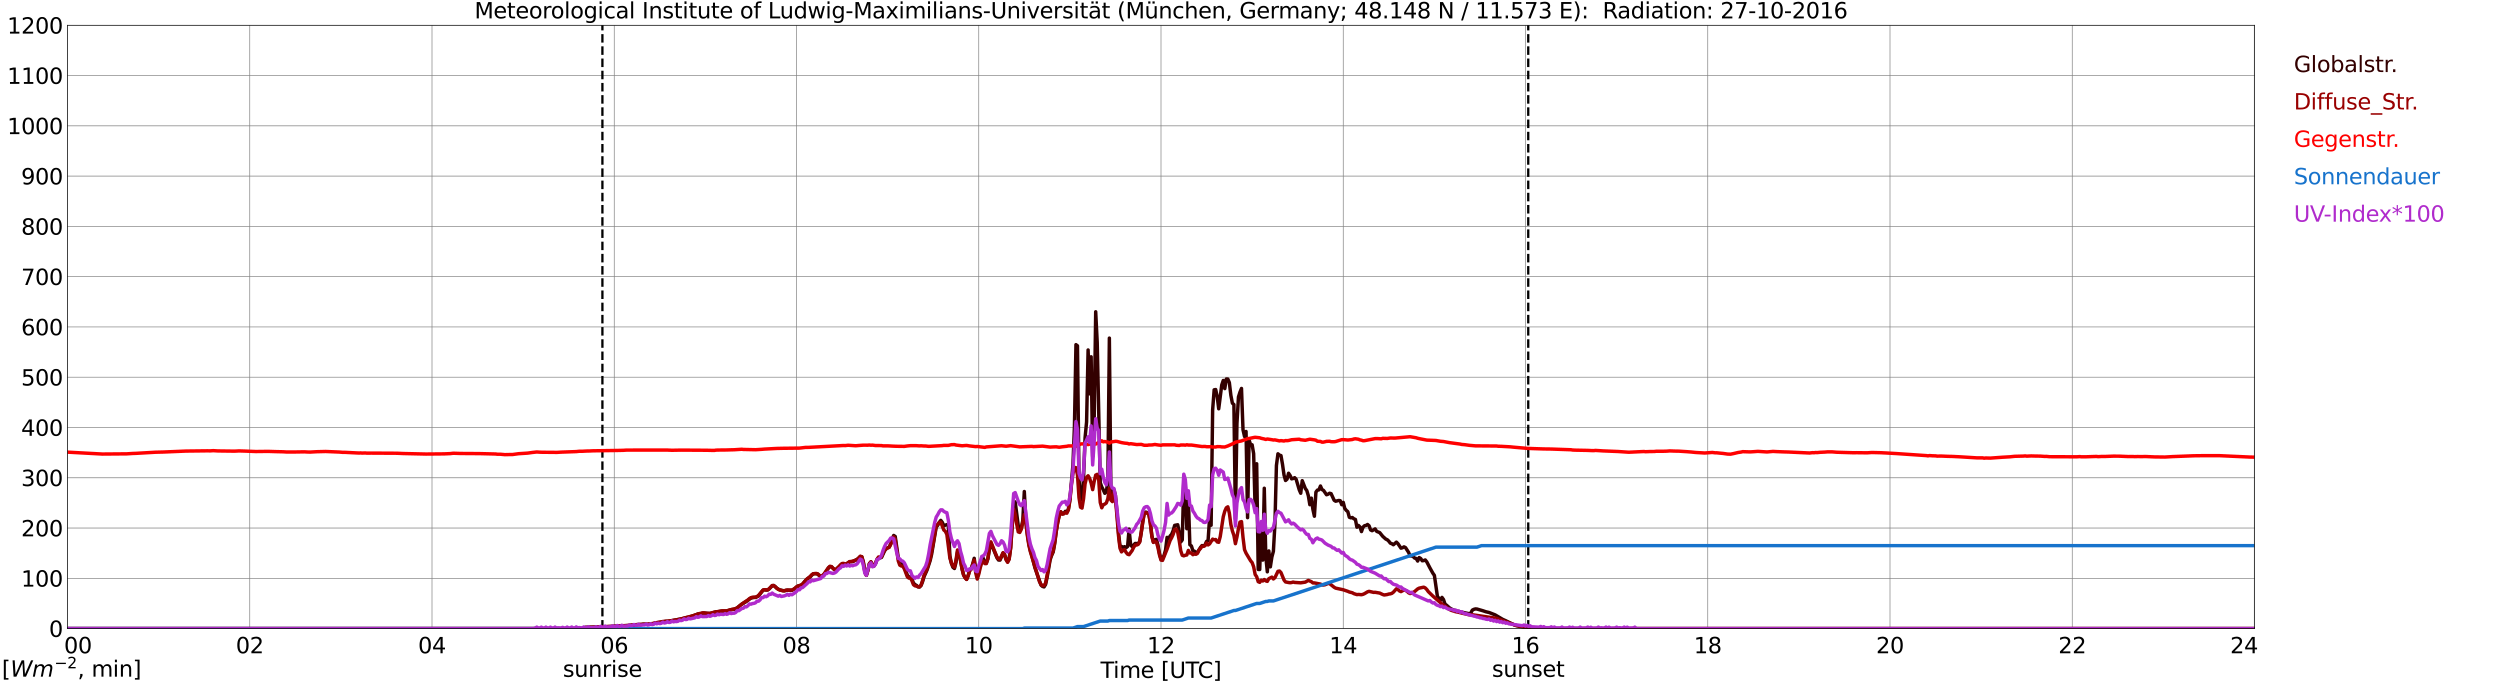 <?xml version="1.0" encoding="utf-8" standalone="no"?>
<!DOCTYPE svg PUBLIC "-//W3C//DTD SVG 1.1//EN"
  "http://www.w3.org/Graphics/SVG/1.1/DTD/svg11.dtd">
<svg xmlns:xlink="http://www.w3.org/1999/xlink" width="1085.4pt" height="296.64pt" viewBox="0 0 1085.4 296.64" xmlns="http://www.w3.org/2000/svg" version="1.1">
 <defs>
  <style type="text/css">*{stroke-linejoin: round; stroke-linecap: butt}</style>
 </defs>
 <g id="figure_1">
  <g id="patch_1">
   <path d="M 0 296.64 
L 1085.4 296.64 
L 1085.4 0 
L 0 0 
z
" style="fill: #ffffff"/>
  </g>
  <g id="axes_1">
   <g id="patch_2">
    <path d="M 29.306 272.909 
L 978.814 272.909 
L 978.814 10.976 
L 29.306 10.976 
z
" style="fill: #ffffff"/>
   </g>
   <g id="patch_3">
    <path d="M 978.814 272.909 
L 978.814 272.909 
L 978.814 10.976 
L 978.814 10.976 
z
" clip-path="url(#pb02657c393)" style="fill: #d3d3d3; opacity: 0.25; stroke: #d3d3d3; stroke-linejoin: miter"/>
   </g>
   <g id="matplotlib.axis_1">
    <g id="xtick_1">
     <g id="line2d_1">
      <path d="M 29.306 272.909 
L 29.306 10.976 
" clip-path="url(#pb02657c393)" style="fill: none; stroke: #808080; stroke-width: 0.3; stroke-linecap: square"/>
     </g>
     <g id="line2d_2"/>
     <g id="text_1">
      <!--    00 -->
      <g transform="translate(18.733 283.627) scale(0.095 -0.095)">
       <defs>
        <path id="DejaVuSans-20" transform="scale(0.016)"/>
        <path id="DejaVuSans-30" d="M 2034 4250 
Q 1547 4250 1301 3770 
Q 1056 3291 1056 2328 
Q 1056 1369 1301 889 
Q 1547 409 2034 409 
Q 2525 409 2770 889 
Q 3016 1369 3016 2328 
Q 3016 3291 2770 3770 
Q 2525 4250 2034 4250 
z
M 2034 4750 
Q 2819 4750 3233 4129 
Q 3647 3509 3647 2328 
Q 3647 1150 3233 529 
Q 2819 -91 2034 -91 
Q 1250 -91 836 529 
Q 422 1150 422 2328 
Q 422 3509 836 4129 
Q 1250 4750 2034 4750 
z
" transform="scale(0.016)"/>
       </defs>
       <use xlink:href="#DejaVuSans-20"/>
       <use xlink:href="#DejaVuSans-20" transform="translate(31.787 0)"/>
       <use xlink:href="#DejaVuSans-20" transform="translate(63.574 0)"/>
       <use xlink:href="#DejaVuSans-30" transform="translate(95.361 0)"/>
       <use xlink:href="#DejaVuSans-30" transform="translate(158.984 0)"/>
      </g>
     </g>
    </g>
    <g id="xtick_2">
     <g id="line2d_3">
      <path d="M 108.431 272.909 
L 108.431 10.976 
" clip-path="url(#pb02657c393)" style="fill: none; stroke: #808080; stroke-width: 0.3; stroke-linecap: square"/>
     </g>
     <g id="line2d_4"/>
     <g id="text_2">
      <!-- 02 -->
      <g transform="translate(102.387 283.627) scale(0.095 -0.095)">
       <defs>
        <path id="DejaVuSans-32" d="M 1228 531 
L 3431 531 
L 3431 0 
L 469 0 
L 469 531 
Q 828 903 1448 1529 
Q 2069 2156 2228 2338 
Q 2531 2678 2651 2914 
Q 2772 3150 2772 3378 
Q 2772 3750 2511 3984 
Q 2250 4219 1831 4219 
Q 1534 4219 1204 4116 
Q 875 4013 500 3803 
L 500 4441 
Q 881 4594 1212 4672 
Q 1544 4750 1819 4750 
Q 2544 4750 2975 4387 
Q 3406 4025 3406 3419 
Q 3406 3131 3298 2873 
Q 3191 2616 2906 2266 
Q 2828 2175 2409 1742 
Q 1991 1309 1228 531 
z
" transform="scale(0.016)"/>
       </defs>
       <use xlink:href="#DejaVuSans-30"/>
       <use xlink:href="#DejaVuSans-32" transform="translate(63.623 0)"/>
      </g>
     </g>
    </g>
    <g id="xtick_3">
     <g id="line2d_5">
      <path d="M 187.557 272.909 
L 187.557 10.976 
" clip-path="url(#pb02657c393)" style="fill: none; stroke: #808080; stroke-width: 0.3; stroke-linecap: square"/>
     </g>
     <g id="line2d_6"/>
     <g id="text_3">
      <!-- 04 -->
      <g transform="translate(181.513 283.627) scale(0.095 -0.095)">
       <defs>
        <path id="DejaVuSans-34" d="M 2419 4116 
L 825 1625 
L 2419 1625 
L 2419 4116 
z
M 2253 4666 
L 3047 4666 
L 3047 1625 
L 3713 1625 
L 3713 1100 
L 3047 1100 
L 3047 0 
L 2419 0 
L 2419 1100 
L 313 1100 
L 313 1709 
L 2253 4666 
z
" transform="scale(0.016)"/>
       </defs>
       <use xlink:href="#DejaVuSans-30"/>
       <use xlink:href="#DejaVuSans-34" transform="translate(63.623 0)"/>
      </g>
     </g>
    </g>
    <g id="xtick_4">
     <g id="line2d_7">
      <path d="M 266.683 272.909 
L 266.683 10.976 
" clip-path="url(#pb02657c393)" style="fill: none; stroke: #808080; stroke-width: 0.3; stroke-linecap: square"/>
     </g>
     <g id="line2d_8"/>
     <g id="text_4">
      <!-- 06 -->
      <g transform="translate(260.638 283.627) scale(0.095 -0.095)">
       <defs>
        <path id="DejaVuSans-36" d="M 2113 2584 
Q 1688 2584 1439 2293 
Q 1191 2003 1191 1497 
Q 1191 994 1439 701 
Q 1688 409 2113 409 
Q 2538 409 2786 701 
Q 3034 994 3034 1497 
Q 3034 2003 2786 2293 
Q 2538 2584 2113 2584 
z
M 3366 4563 
L 3366 3988 
Q 3128 4100 2886 4159 
Q 2644 4219 2406 4219 
Q 1781 4219 1451 3797 
Q 1122 3375 1075 2522 
Q 1259 2794 1537 2939 
Q 1816 3084 2150 3084 
Q 2853 3084 3261 2657 
Q 3669 2231 3669 1497 
Q 3669 778 3244 343 
Q 2819 -91 2113 -91 
Q 1303 -91 875 529 
Q 447 1150 447 2328 
Q 447 3434 972 4092 
Q 1497 4750 2381 4750 
Q 2619 4750 2861 4703 
Q 3103 4656 3366 4563 
z
" transform="scale(0.016)"/>
       </defs>
       <use xlink:href="#DejaVuSans-30"/>
       <use xlink:href="#DejaVuSans-36" transform="translate(63.623 0)"/>
      </g>
     </g>
    </g>
    <g id="xtick_5">
     <g id="line2d_9">
      <path d="M 345.808 272.909 
L 345.808 10.976 
" clip-path="url(#pb02657c393)" style="fill: none; stroke: #808080; stroke-width: 0.3; stroke-linecap: square"/>
     </g>
     <g id="line2d_10"/>
     <g id="text_5">
      <!-- 08 -->
      <g transform="translate(339.764 283.627) scale(0.095 -0.095)">
       <defs>
        <path id="DejaVuSans-38" d="M 2034 2216 
Q 1584 2216 1326 1975 
Q 1069 1734 1069 1313 
Q 1069 891 1326 650 
Q 1584 409 2034 409 
Q 2484 409 2743 651 
Q 3003 894 3003 1313 
Q 3003 1734 2745 1975 
Q 2488 2216 2034 2216 
z
M 1403 2484 
Q 997 2584 770 2862 
Q 544 3141 544 3541 
Q 544 4100 942 4425 
Q 1341 4750 2034 4750 
Q 2731 4750 3128 4425 
Q 3525 4100 3525 3541 
Q 3525 3141 3298 2862 
Q 3072 2584 2669 2484 
Q 3125 2378 3379 2068 
Q 3634 1759 3634 1313 
Q 3634 634 3220 271 
Q 2806 -91 2034 -91 
Q 1263 -91 848 271 
Q 434 634 434 1313 
Q 434 1759 690 2068 
Q 947 2378 1403 2484 
z
M 1172 3481 
Q 1172 3119 1398 2916 
Q 1625 2713 2034 2713 
Q 2441 2713 2670 2916 
Q 2900 3119 2900 3481 
Q 2900 3844 2670 4047 
Q 2441 4250 2034 4250 
Q 1625 4250 1398 4047 
Q 1172 3844 1172 3481 
z
" transform="scale(0.016)"/>
       </defs>
       <use xlink:href="#DejaVuSans-30"/>
       <use xlink:href="#DejaVuSans-38" transform="translate(63.623 0)"/>
      </g>
     </g>
    </g>
    <g id="xtick_6">
     <g id="line2d_11">
      <path d="M 424.934 272.909 
L 424.934 10.976 
" clip-path="url(#pb02657c393)" style="fill: none; stroke: #808080; stroke-width: 0.3; stroke-linecap: square"/>
     </g>
     <g id="line2d_12"/>
     <g id="text_6">
      <!-- 10 -->
      <g transform="translate(418.89 283.627) scale(0.095 -0.095)">
       <defs>
        <path id="DejaVuSans-31" d="M 794 531 
L 1825 531 
L 1825 4091 
L 703 3866 
L 703 4441 
L 1819 4666 
L 2450 4666 
L 2450 531 
L 3481 531 
L 3481 0 
L 794 0 
L 794 531 
z
" transform="scale(0.016)"/>
       </defs>
       <use xlink:href="#DejaVuSans-31"/>
       <use xlink:href="#DejaVuSans-30" transform="translate(63.623 0)"/>
      </g>
     </g>
    </g>
    <g id="xtick_7">
     <g id="line2d_13">
      <path d="M 504.06 272.909 
L 504.06 10.976 
" clip-path="url(#pb02657c393)" style="fill: none; stroke: #808080; stroke-width: 0.3; stroke-linecap: square"/>
     </g>
     <g id="line2d_14"/>
     <g id="text_7">
      <!-- 12 -->
      <g transform="translate(498.015 283.627) scale(0.095 -0.095)">
       <use xlink:href="#DejaVuSans-31"/>
       <use xlink:href="#DejaVuSans-32" transform="translate(63.623 0)"/>
      </g>
     </g>
    </g>
    <g id="xtick_8">
     <g id="line2d_15">
      <path d="M 583.185 272.909 
L 583.185 10.976 
" clip-path="url(#pb02657c393)" style="fill: none; stroke: #808080; stroke-width: 0.3; stroke-linecap: square"/>
     </g>
     <g id="line2d_16"/>
     <g id="text_8">
      <!-- 14 -->
      <g transform="translate(577.141 283.627) scale(0.095 -0.095)">
       <use xlink:href="#DejaVuSans-31"/>
       <use xlink:href="#DejaVuSans-34" transform="translate(63.623 0)"/>
      </g>
     </g>
    </g>
    <g id="xtick_9">
     <g id="line2d_17">
      <path d="M 662.311 272.909 
L 662.311 10.976 
" clip-path="url(#pb02657c393)" style="fill: none; stroke: #808080; stroke-width: 0.3; stroke-linecap: square"/>
     </g>
     <g id="line2d_18"/>
     <g id="text_9">
      <!-- 16 -->
      <g transform="translate(656.267 283.627) scale(0.095 -0.095)">
       <use xlink:href="#DejaVuSans-31"/>
       <use xlink:href="#DejaVuSans-36" transform="translate(63.623 0)"/>
      </g>
     </g>
    </g>
    <g id="xtick_10">
     <g id="line2d_19">
      <path d="M 741.437 272.909 
L 741.437 10.976 
" clip-path="url(#pb02657c393)" style="fill: none; stroke: #808080; stroke-width: 0.3; stroke-linecap: square"/>
     </g>
     <g id="line2d_20"/>
     <g id="text_10">
      <!-- 18 -->
      <g transform="translate(735.392 283.627) scale(0.095 -0.095)">
       <use xlink:href="#DejaVuSans-31"/>
       <use xlink:href="#DejaVuSans-38" transform="translate(63.623 0)"/>
      </g>
     </g>
    </g>
    <g id="xtick_11">
     <g id="line2d_21">
      <path d="M 820.562 272.909 
L 820.562 10.976 
" clip-path="url(#pb02657c393)" style="fill: none; stroke: #808080; stroke-width: 0.3; stroke-linecap: square"/>
     </g>
     <g id="line2d_22"/>
     <g id="text_11">
      <!-- 20 -->
      <g transform="translate(814.518 283.627) scale(0.095 -0.095)">
       <use xlink:href="#DejaVuSans-32"/>
       <use xlink:href="#DejaVuSans-30" transform="translate(63.623 0)"/>
      </g>
     </g>
    </g>
    <g id="xtick_12">
     <g id="line2d_23">
      <path d="M 899.688 272.909 
L 899.688 10.976 
" clip-path="url(#pb02657c393)" style="fill: none; stroke: #808080; stroke-width: 0.3; stroke-linecap: square"/>
     </g>
     <g id="line2d_24"/>
     <g id="text_12">
      <!-- 22 -->
      <g transform="translate(893.644 283.627) scale(0.095 -0.095)">
       <use xlink:href="#DejaVuSans-32"/>
       <use xlink:href="#DejaVuSans-32" transform="translate(63.623 0)"/>
      </g>
     </g>
    </g>
    <g id="xtick_13">
     <g id="line2d_25">
      <path d="M 978.814 272.909 
L 978.814 10.976 
" clip-path="url(#pb02657c393)" style="fill: none; stroke: #808080; stroke-width: 0.3; stroke-linecap: square"/>
     </g>
     <g id="line2d_26"/>
     <g id="text_13">
      <!-- 24    -->
      <g transform="translate(968.241 283.627) scale(0.095 -0.095)">
       <use xlink:href="#DejaVuSans-32"/>
       <use xlink:href="#DejaVuSans-34" transform="translate(63.623 0)"/>
       <use xlink:href="#DejaVuSans-20" transform="translate(127.246 0)"/>
       <use xlink:href="#DejaVuSans-20" transform="translate(159.033 0)"/>
       <use xlink:href="#DejaVuSans-20" transform="translate(190.82 0)"/>
      </g>
     </g>
    </g>
    <g id="text_14">
     <!-- Time [UTC] -->
     <g transform="translate(477.806 294.322) scale(0.095 -0.095)">
      <defs>
       <path id="DejaVuSans-54" d="M -19 4666 
L 3928 4666 
L 3928 4134 
L 2272 4134 
L 2272 0 
L 1638 0 
L 1638 4134 
L -19 4134 
L -19 4666 
z
" transform="scale(0.016)"/>
       <path id="DejaVuSans-69" d="M 603 3500 
L 1178 3500 
L 1178 0 
L 603 0 
L 603 3500 
z
M 603 4863 
L 1178 4863 
L 1178 4134 
L 603 4134 
L 603 4863 
z
" transform="scale(0.016)"/>
       <path id="DejaVuSans-6d" d="M 3328 2828 
Q 3544 3216 3844 3400 
Q 4144 3584 4550 3584 
Q 5097 3584 5394 3201 
Q 5691 2819 5691 2113 
L 5691 0 
L 5113 0 
L 5113 2094 
Q 5113 2597 4934 2840 
Q 4756 3084 4391 3084 
Q 3944 3084 3684 2787 
Q 3425 2491 3425 1978 
L 3425 0 
L 2847 0 
L 2847 2094 
Q 2847 2600 2669 2842 
Q 2491 3084 2119 3084 
Q 1678 3084 1418 2786 
Q 1159 2488 1159 1978 
L 1159 0 
L 581 0 
L 581 3500 
L 1159 3500 
L 1159 2956 
Q 1356 3278 1631 3431 
Q 1906 3584 2284 3584 
Q 2666 3584 2933 3390 
Q 3200 3197 3328 2828 
z
" transform="scale(0.016)"/>
       <path id="DejaVuSans-65" d="M 3597 1894 
L 3597 1613 
L 953 1613 
Q 991 1019 1311 708 
Q 1631 397 2203 397 
Q 2534 397 2845 478 
Q 3156 559 3463 722 
L 3463 178 
Q 3153 47 2828 -22 
Q 2503 -91 2169 -91 
Q 1331 -91 842 396 
Q 353 884 353 1716 
Q 353 2575 817 3079 
Q 1281 3584 2069 3584 
Q 2775 3584 3186 3129 
Q 3597 2675 3597 1894 
z
M 3022 2063 
Q 3016 2534 2758 2815 
Q 2500 3097 2075 3097 
Q 1594 3097 1305 2825 
Q 1016 2553 972 2059 
L 3022 2063 
z
" transform="scale(0.016)"/>
       <path id="DejaVuSans-5b" d="M 550 4863 
L 1875 4863 
L 1875 4416 
L 1125 4416 
L 1125 -397 
L 1875 -397 
L 1875 -844 
L 550 -844 
L 550 4863 
z
" transform="scale(0.016)"/>
       <path id="DejaVuSans-55" d="M 556 4666 
L 1191 4666 
L 1191 1831 
Q 1191 1081 1462 751 
Q 1734 422 2344 422 
Q 2950 422 3222 751 
Q 3494 1081 3494 1831 
L 3494 4666 
L 4128 4666 
L 4128 1753 
Q 4128 841 3676 375 
Q 3225 -91 2344 -91 
Q 1459 -91 1007 375 
Q 556 841 556 1753 
L 556 4666 
z
" transform="scale(0.016)"/>
       <path id="DejaVuSans-43" d="M 4122 4306 
L 4122 3641 
Q 3803 3938 3442 4084 
Q 3081 4231 2675 4231 
Q 1875 4231 1450 3742 
Q 1025 3253 1025 2328 
Q 1025 1406 1450 917 
Q 1875 428 2675 428 
Q 3081 428 3442 575 
Q 3803 722 4122 1019 
L 4122 359 
Q 3791 134 3420 21 
Q 3050 -91 2638 -91 
Q 1578 -91 968 557 
Q 359 1206 359 2328 
Q 359 3453 968 4101 
Q 1578 4750 2638 4750 
Q 3056 4750 3426 4639 
Q 3797 4528 4122 4306 
z
" transform="scale(0.016)"/>
       <path id="DejaVuSans-5d" d="M 1947 4863 
L 1947 -844 
L 622 -844 
L 622 -397 
L 1369 -397 
L 1369 4416 
L 622 4416 
L 622 4863 
L 1947 4863 
z
" transform="scale(0.016)"/>
      </defs>
      <use xlink:href="#DejaVuSans-54"/>
      <use xlink:href="#DejaVuSans-69" transform="translate(57.959 0)"/>
      <use xlink:href="#DejaVuSans-6d" transform="translate(85.742 0)"/>
      <use xlink:href="#DejaVuSans-65" transform="translate(183.154 0)"/>
      <use xlink:href="#DejaVuSans-20" transform="translate(244.678 0)"/>
      <use xlink:href="#DejaVuSans-5b" transform="translate(276.465 0)"/>
      <use xlink:href="#DejaVuSans-55" transform="translate(315.479 0)"/>
      <use xlink:href="#DejaVuSans-54" transform="translate(388.672 0)"/>
      <use xlink:href="#DejaVuSans-43" transform="translate(443.881 0)"/>
      <use xlink:href="#DejaVuSans-5d" transform="translate(513.705 0)"/>
     </g>
    </g>
   </g>
   <g id="matplotlib.axis_2">
    <g id="ytick_1">
     <g id="line2d_27">
      <path d="M 29.306 272.909 
L 978.814 272.909 
" clip-path="url(#pb02657c393)" style="fill: none; stroke: #808080; stroke-width: 0.3; stroke-linecap: square"/>
     </g>
     <g id="line2d_28"/>
     <g id="text_15">
      <!-- 0 -->
      <g transform="translate(21.261 276.518) scale(0.095 -0.095)">
       <use xlink:href="#DejaVuSans-30"/>
      </g>
     </g>
    </g>
    <g id="ytick_2">
     <g id="line2d_29">
      <path d="M 29.306 251.081 
L 978.814 251.081 
" clip-path="url(#pb02657c393)" style="fill: none; stroke: #808080; stroke-width: 0.3; stroke-linecap: square"/>
     </g>
     <g id="line2d_30"/>
     <g id="text_16">
      <!-- 100 -->
      <g transform="translate(9.173 254.69) scale(0.095 -0.095)">
       <use xlink:href="#DejaVuSans-31"/>
       <use xlink:href="#DejaVuSans-30" transform="translate(63.623 0)"/>
       <use xlink:href="#DejaVuSans-30" transform="translate(127.246 0)"/>
      </g>
     </g>
    </g>
    <g id="ytick_3">
     <g id="line2d_31">
      <path d="M 29.306 229.253 
L 978.814 229.253 
" clip-path="url(#pb02657c393)" style="fill: none; stroke: #808080; stroke-width: 0.3; stroke-linecap: square"/>
     </g>
     <g id="line2d_32"/>
     <g id="text_17">
      <!-- 200 -->
      <g transform="translate(9.173 232.863) scale(0.095 -0.095)">
       <use xlink:href="#DejaVuSans-32"/>
       <use xlink:href="#DejaVuSans-30" transform="translate(63.623 0)"/>
       <use xlink:href="#DejaVuSans-30" transform="translate(127.246 0)"/>
      </g>
     </g>
    </g>
    <g id="ytick_4">
     <g id="line2d_33">
      <path d="M 29.306 207.426 
L 978.814 207.426 
" clip-path="url(#pb02657c393)" style="fill: none; stroke: #808080; stroke-width: 0.3; stroke-linecap: square"/>
     </g>
     <g id="line2d_34"/>
     <g id="text_18">
      <!-- 300 -->
      <g transform="translate(9.173 211.035) scale(0.095 -0.095)">
       <defs>
        <path id="DejaVuSans-33" d="M 2597 2516 
Q 3050 2419 3304 2112 
Q 3559 1806 3559 1356 
Q 3559 666 3084 287 
Q 2609 -91 1734 -91 
Q 1441 -91 1130 -33 
Q 819 25 488 141 
L 488 750 
Q 750 597 1062 519 
Q 1375 441 1716 441 
Q 2309 441 2620 675 
Q 2931 909 2931 1356 
Q 2931 1769 2642 2001 
Q 2353 2234 1838 2234 
L 1294 2234 
L 1294 2753 
L 1863 2753 
Q 2328 2753 2575 2939 
Q 2822 3125 2822 3475 
Q 2822 3834 2567 4026 
Q 2313 4219 1838 4219 
Q 1578 4219 1281 4162 
Q 984 4106 628 3988 
L 628 4550 
Q 988 4650 1302 4700 
Q 1616 4750 1894 4750 
Q 2613 4750 3031 4423 
Q 3450 4097 3450 3541 
Q 3450 3153 3228 2886 
Q 3006 2619 2597 2516 
z
" transform="scale(0.016)"/>
       </defs>
       <use xlink:href="#DejaVuSans-33"/>
       <use xlink:href="#DejaVuSans-30" transform="translate(63.623 0)"/>
       <use xlink:href="#DejaVuSans-30" transform="translate(127.246 0)"/>
      </g>
     </g>
    </g>
    <g id="ytick_5">
     <g id="line2d_35">
      <path d="M 29.306 185.598 
L 978.814 185.598 
" clip-path="url(#pb02657c393)" style="fill: none; stroke: #808080; stroke-width: 0.3; stroke-linecap: square"/>
     </g>
     <g id="line2d_36"/>
     <g id="text_19">
      <!-- 400 -->
      <g transform="translate(9.173 189.207) scale(0.095 -0.095)">
       <use xlink:href="#DejaVuSans-34"/>
       <use xlink:href="#DejaVuSans-30" transform="translate(63.623 0)"/>
       <use xlink:href="#DejaVuSans-30" transform="translate(127.246 0)"/>
      </g>
     </g>
    </g>
    <g id="ytick_6">
     <g id="line2d_37">
      <path d="M 29.306 163.77 
L 978.814 163.77 
" clip-path="url(#pb02657c393)" style="fill: none; stroke: #808080; stroke-width: 0.3; stroke-linecap: square"/>
     </g>
     <g id="line2d_38"/>
     <g id="text_20">
      <!-- 500 -->
      <g transform="translate(9.173 167.379) scale(0.095 -0.095)">
       <defs>
        <path id="DejaVuSans-35" d="M 691 4666 
L 3169 4666 
L 3169 4134 
L 1269 4134 
L 1269 2991 
Q 1406 3038 1543 3061 
Q 1681 3084 1819 3084 
Q 2600 3084 3056 2656 
Q 3513 2228 3513 1497 
Q 3513 744 3044 326 
Q 2575 -91 1722 -91 
Q 1428 -91 1123 -41 
Q 819 9 494 109 
L 494 744 
Q 775 591 1075 516 
Q 1375 441 1709 441 
Q 2250 441 2565 725 
Q 2881 1009 2881 1497 
Q 2881 1984 2565 2268 
Q 2250 2553 1709 2553 
Q 1456 2553 1204 2497 
Q 953 2441 691 2322 
L 691 4666 
z
" transform="scale(0.016)"/>
       </defs>
       <use xlink:href="#DejaVuSans-35"/>
       <use xlink:href="#DejaVuSans-30" transform="translate(63.623 0)"/>
       <use xlink:href="#DejaVuSans-30" transform="translate(127.246 0)"/>
      </g>
     </g>
    </g>
    <g id="ytick_7">
     <g id="line2d_39">
      <path d="M 29.306 141.942 
L 978.814 141.942 
" clip-path="url(#pb02657c393)" style="fill: none; stroke: #808080; stroke-width: 0.3; stroke-linecap: square"/>
     </g>
     <g id="line2d_40"/>
     <g id="text_21">
      <!-- 600 -->
      <g transform="translate(9.173 145.551) scale(0.095 -0.095)">
       <use xlink:href="#DejaVuSans-36"/>
       <use xlink:href="#DejaVuSans-30" transform="translate(63.623 0)"/>
       <use xlink:href="#DejaVuSans-30" transform="translate(127.246 0)"/>
      </g>
     </g>
    </g>
    <g id="ytick_8">
     <g id="line2d_41">
      <path d="M 29.306 120.114 
L 978.814 120.114 
" clip-path="url(#pb02657c393)" style="fill: none; stroke: #808080; stroke-width: 0.3; stroke-linecap: square"/>
     </g>
     <g id="line2d_42"/>
     <g id="text_22">
      <!-- 700 -->
      <g transform="translate(9.173 123.724) scale(0.095 -0.095)">
       <defs>
        <path id="DejaVuSans-37" d="M 525 4666 
L 3525 4666 
L 3525 4397 
L 1831 0 
L 1172 0 
L 2766 4134 
L 525 4134 
L 525 4666 
z
" transform="scale(0.016)"/>
       </defs>
       <use xlink:href="#DejaVuSans-37"/>
       <use xlink:href="#DejaVuSans-30" transform="translate(63.623 0)"/>
       <use xlink:href="#DejaVuSans-30" transform="translate(127.246 0)"/>
      </g>
     </g>
    </g>
    <g id="ytick_9">
     <g id="line2d_43">
      <path d="M 29.306 98.287 
L 978.814 98.287 
" clip-path="url(#pb02657c393)" style="fill: none; stroke: #808080; stroke-width: 0.3; stroke-linecap: square"/>
     </g>
     <g id="line2d_44"/>
     <g id="text_23">
      <!-- 800 -->
      <g transform="translate(9.173 101.896) scale(0.095 -0.095)">
       <use xlink:href="#DejaVuSans-38"/>
       <use xlink:href="#DejaVuSans-30" transform="translate(63.623 0)"/>
       <use xlink:href="#DejaVuSans-30" transform="translate(127.246 0)"/>
      </g>
     </g>
    </g>
    <g id="ytick_10">
     <g id="line2d_45">
      <path d="M 29.306 76.459 
L 978.814 76.459 
" clip-path="url(#pb02657c393)" style="fill: none; stroke: #808080; stroke-width: 0.3; stroke-linecap: square"/>
     </g>
     <g id="line2d_46"/>
     <g id="text_24">
      <!-- 900 -->
      <g transform="translate(9.173 80.068) scale(0.095 -0.095)">
       <defs>
        <path id="DejaVuSans-39" d="M 703 97 
L 703 672 
Q 941 559 1184 500 
Q 1428 441 1663 441 
Q 2288 441 2617 861 
Q 2947 1281 2994 2138 
Q 2813 1869 2534 1725 
Q 2256 1581 1919 1581 
Q 1219 1581 811 2004 
Q 403 2428 403 3163 
Q 403 3881 828 4315 
Q 1253 4750 1959 4750 
Q 2769 4750 3195 4129 
Q 3622 3509 3622 2328 
Q 3622 1225 3098 567 
Q 2575 -91 1691 -91 
Q 1453 -91 1209 -44 
Q 966 3 703 97 
z
M 1959 2075 
Q 2384 2075 2632 2365 
Q 2881 2656 2881 3163 
Q 2881 3666 2632 3958 
Q 2384 4250 1959 4250 
Q 1534 4250 1286 3958 
Q 1038 3666 1038 3163 
Q 1038 2656 1286 2365 
Q 1534 2075 1959 2075 
z
" transform="scale(0.016)"/>
       </defs>
       <use xlink:href="#DejaVuSans-39"/>
       <use xlink:href="#DejaVuSans-30" transform="translate(63.623 0)"/>
       <use xlink:href="#DejaVuSans-30" transform="translate(127.246 0)"/>
      </g>
     </g>
    </g>
    <g id="ytick_11">
     <g id="line2d_47">
      <path d="M 29.306 54.631 
L 978.814 54.631 
" clip-path="url(#pb02657c393)" style="fill: none; stroke: #808080; stroke-width: 0.3; stroke-linecap: square"/>
     </g>
     <g id="line2d_48"/>
     <g id="text_25">
      <!-- 1000 -->
      <g transform="translate(3.128 58.24) scale(0.095 -0.095)">
       <use xlink:href="#DejaVuSans-31"/>
       <use xlink:href="#DejaVuSans-30" transform="translate(63.623 0)"/>
       <use xlink:href="#DejaVuSans-30" transform="translate(127.246 0)"/>
       <use xlink:href="#DejaVuSans-30" transform="translate(190.869 0)"/>
      </g>
     </g>
    </g>
    <g id="ytick_12">
     <g id="line2d_49">
      <path d="M 29.306 32.803 
L 978.814 32.803 
" clip-path="url(#pb02657c393)" style="fill: none; stroke: #808080; stroke-width: 0.3; stroke-linecap: square"/>
     </g>
     <g id="line2d_50"/>
     <g id="text_26">
      <!-- 1100 -->
      <g transform="translate(3.128 36.413) scale(0.095 -0.095)">
       <use xlink:href="#DejaVuSans-31"/>
       <use xlink:href="#DejaVuSans-31" transform="translate(63.623 0)"/>
       <use xlink:href="#DejaVuSans-30" transform="translate(127.246 0)"/>
       <use xlink:href="#DejaVuSans-30" transform="translate(190.869 0)"/>
      </g>
     </g>
    </g>
    <g id="ytick_13">
     <g id="line2d_51">
      <path d="M 29.306 10.976 
L 978.814 10.976 
" clip-path="url(#pb02657c393)" style="fill: none; stroke: #808080; stroke-width: 0.3; stroke-linecap: square"/>
     </g>
     <g id="line2d_52"/>
     <g id="text_27">
      <!-- 1200 -->
      <g transform="translate(3.128 14.585) scale(0.095 -0.095)">
       <use xlink:href="#DejaVuSans-31"/>
       <use xlink:href="#DejaVuSans-32" transform="translate(63.623 0)"/>
       <use xlink:href="#DejaVuSans-30" transform="translate(127.246 0)"/>
       <use xlink:href="#DejaVuSans-30" transform="translate(190.869 0)"/>
      </g>
     </g>
    </g>
   </g>
   <g id="line2d_53">
    <path d="M 261.54 272.909 
L 261.54 10.976 
" clip-path="url(#pb02657c393)" style="fill: none; stroke-dasharray: 3.7,1.6; stroke-dashoffset: 0; stroke: #000000"/>
   </g>
   <g id="line2d_54">
    <path d="M 663.498 272.909 
L 663.498 10.976 
" clip-path="url(#pb02657c393)" style="fill: none; stroke-dasharray: 3.7,1.6; stroke-dashoffset: 0; stroke: #000000"/>
   </g>
   <g id="line2d_55">
    <path d="M 29.306 272.909 
L 253.495 272.909 
L 254.155 272.372 
L 256.133 272.311 
L 257.451 272.282 
L 260.748 272.193 
L 268.661 271.809 
L 269.32 271.66 
L 269.98 271.63 
L 270.639 271.75 
L 271.298 271.601 
L 272.617 271.601 
L 273.936 271.483 
L 276.573 271.187 
L 278.552 271.128 
L 279.211 270.979 
L 281.189 271.097 
L 281.849 270.949 
L 282.508 270.979 
L 283.827 270.682 
L 284.486 270.447 
L 286.464 270.209 
L 289.102 269.766 
L 289.761 269.825 
L 296.355 268.58 
L 297.674 268.194 
L 298.992 267.958 
L 300.311 267.544 
L 302.289 266.863 
L 302.949 266.566 
L 305.586 266.151 
L 308.224 266.358 
L 309.543 266.033 
L 310.861 265.618 
L 311.521 265.618 
L 312.839 265.38 
L 313.499 265.293 
L 315.477 265.293 
L 317.455 264.671 
L 318.774 264.553 
L 320.093 263.959 
L 321.411 262.805 
L 322.071 262.272 
L 322.73 261.945 
L 324.049 261.117 
L 326.027 259.666 
L 327.346 259.4 
L 328.005 259.4 
L 329.324 258.747 
L 330.643 257.029 
L 331.302 256.23 
L 331.961 256.082 
L 332.621 256.2 
L 333.28 256.141 
L 333.94 255.698 
L 335.258 254.305 
L 335.918 254.216 
L 336.577 254.689 
L 337.236 255.401 
L 338.555 256.141 
L 340.533 256.525 
L 341.852 256.2 
L 343.83 256.318 
L 345.149 255.49 
L 346.468 254.453 
L 347.787 254.067 
L 348.446 253.624 
L 349.765 251.993 
L 350.424 251.402 
L 351.743 250.514 
L 352.402 249.743 
L 353.062 249.151 
L 353.721 249.062 
L 354.38 249.093 
L 355.04 249.3 
L 355.699 249.891 
L 356.359 250.306 
L 357.018 250.158 
L 357.677 249.536 
L 358.337 248.678 
L 359.655 246.663 
L 360.315 246.013 
L 360.974 246.041 
L 362.293 247.375 
L 362.952 247.285 
L 363.612 246.842 
L 365.59 244.856 
L 366.249 244.738 
L 366.909 245.063 
L 367.568 244.856 
L 368.887 243.88 
L 370.206 243.85 
L 372.184 242.813 
L 372.843 242.339 
L 373.502 241.627 
L 374.162 241.747 
L 374.821 243.939 
L 375.481 247.966 
L 376.14 249.743 
L 376.799 247.73 
L 377.459 244.71 
L 378.118 243.939 
L 378.777 245.153 
L 379.437 245.657 
L 380.096 244.71 
L 380.756 243.079 
L 381.415 242.221 
L 382.074 242.25 
L 382.734 241.983 
L 384.053 239.141 
L 384.712 238.312 
L 385.371 237.808 
L 386.031 237.541 
L 386.69 236.179 
L 387.349 233.957 
L 388.009 232.477 
L 388.668 232.92 
L 389.987 242.191 
L 390.646 244.264 
L 391.306 244.976 
L 391.965 245.004 
L 392.624 246.072 
L 393.943 249.743 
L 394.603 250.572 
L 395.262 250.455 
L 395.921 251.432 
L 396.581 253.12 
L 397.24 253.801 
L 397.899 254.157 
L 398.559 254.779 
L 399.218 254.868 
L 399.878 254.216 
L 400.537 252.557 
L 401.196 250.337 
L 402.515 247.403 
L 403.834 243.376 
L 404.493 240.532 
L 405.812 232.654 
L 406.471 228.834 
L 407.131 228.035 
L 407.79 226.791 
L 408.45 225.931 
L 409.109 226.791 
L 409.768 228.243 
L 411.087 227.767 
L 411.746 228.005 
L 412.406 241.333 
L 413.065 244.62 
L 413.725 246.307 
L 414.384 246.812 
L 415.043 244.205 
L 415.703 239.674 
L 416.362 239.643 
L 417.681 246.96 
L 418.34 249.595 
L 419 250.78 
L 419.659 251.52 
L 420.318 250.009 
L 420.978 247.61 
L 421.637 246.901 
L 422.297 244.856 
L 422.956 242.398 
L 423.615 247.196 
L 424.275 250.365 
L 424.934 248.499 
L 425.593 245.301 
L 426.253 242.902 
L 426.912 242.429 
L 427.572 243.967 
L 428.231 244.413 
L 428.89 242.695 
L 429.55 238.578 
L 430.209 235.793 
L 432.847 242.162 
L 433.506 243.138 
L 434.165 243.168 
L 435.484 240.178 
L 436.144 240.739 
L 436.803 242.813 
L 437.462 243.85 
L 438.122 242.577 
L 438.781 237.749 
L 440.1 218.379 
L 440.759 217.905 
L 442.078 228.182 
L 442.737 229.93 
L 443.397 229.367 
L 444.056 225.903 
L 444.716 213.404 
L 445.375 225.842 
L 446.034 231.737 
L 446.694 236.179 
L 447.353 239.082 
L 448.012 241.302 
L 449.331 246.515 
L 451.969 254.039 
L 452.628 254.6 
L 453.287 254.807 
L 453.947 253.742 
L 454.606 250.69 
L 455.925 243.051 
L 456.584 241.125 
L 457.244 239.674 
L 457.903 236.061 
L 458.563 230.849 
L 459.222 226.584 
L 459.881 223.711 
L 460.541 222.229 
L 461.2 223.059 
L 461.859 222.969 
L 462.519 221.993 
L 463.178 222.288 
L 463.838 221.133 
L 464.497 216.899 
L 465.816 202.03 
L 466.475 185.268 
L 467.134 149.639 
L 467.794 150.141 
L 468.453 208.131 
L 469.113 216.305 
L 469.772 216.84 
L 470.431 207.511 
L 471.091 190.094 
L 471.75 183.195 
L 472.409 151.948 
L 473.069 170.993 
L 473.728 154.91 
L 474.388 198.151 
L 475.047 182.542 
L 475.706 135.363 
L 476.366 148.689 
L 477.685 209.554 
L 478.344 211.42 
L 479.003 212.662 
L 479.663 214.172 
L 480.322 213.581 
L 480.981 208.96 
L 481.641 146.795 
L 482.3 212.841 
L 482.96 216.246 
L 483.619 212.575 
L 484.278 215.091 
L 484.938 222.201 
L 485.597 231.144 
L 486.256 237.127 
L 486.916 237.244 
L 487.575 237.631 
L 488.235 237.334 
L 488.894 237.779 
L 489.553 237.275 
L 490.213 229.723 
L 490.872 236.653 
L 491.532 237.303 
L 492.85 235.941 
L 494.169 236.031 
L 494.828 235.025 
L 495.488 231.202 
L 496.147 226.138 
L 496.807 222.644 
L 497.466 222.319 
L 498.785 223.028 
L 499.444 227.057 
L 500.103 232.685 
L 500.763 235.319 
L 501.422 234.344 
L 502.082 234.165 
L 502.741 236.683 
L 503.4 240.296 
L 504.06 242.725 
L 504.719 242.577 
L 505.379 241.125 
L 506.038 238.785 
L 506.697 233.307 
L 507.357 234.016 
L 508.016 232.685 
L 508.675 231.973 
L 509.335 230.373 
L 509.994 228.094 
L 511.313 227.828 
L 511.972 230.936 
L 512.632 235.291 
L 513.291 234.431 
L 513.95 208.991 
L 514.61 211.42 
L 515.269 229.546 
L 515.929 216.336 
L 516.588 236.504 
L 517.247 237.009 
L 517.907 239.111 
L 518.566 239.29 
L 519.226 239.912 
L 519.885 239.822 
L 521.204 237.69 
L 521.863 236.86 
L 522.522 237.037 
L 523.182 236.563 
L 523.841 235.053 
L 524.501 234.697 
L 525.16 224.776 
L 525.819 228.035 
L 526.479 177.951 
L 527.138 169.244 
L 527.797 169.127 
L 528.457 172.147 
L 529.116 177.478 
L 530.435 167.142 
L 531.094 165.187 
L 531.754 168.712 
L 532.413 164.536 
L 533.073 164.565 
L 533.732 166.106 
L 534.391 171.643 
L 535.051 175.048 
L 535.71 175.642 
L 536.369 225.34 
L 537.029 183.876 
L 537.688 172.355 
L 538.348 170.251 
L 539.007 168.653 
L 539.666 186.6 
L 540.326 189.503 
L 540.985 187.34 
L 541.644 224.746 
L 542.304 191.042 
L 542.963 193.087 
L 543.623 193.115 
L 544.282 196.966 
L 544.941 221.459 
L 545.601 201.349 
L 546.26 247.226 
L 546.919 247.257 
L 547.579 227.501 
L 548.238 243.168 
L 548.898 211.981 
L 549.557 241.627 
L 550.216 248.263 
L 550.876 239.2 
L 551.535 246.1 
L 552.195 241.835 
L 552.854 239.349 
L 553.513 227.679 
L 554.173 202.091 
L 554.832 197.025 
L 555.491 197.588 
L 556.151 197.795 
L 556.81 201.587 
L 557.47 206.236 
L 558.129 208.606 
L 558.788 208.043 
L 559.448 205.465 
L 560.107 206.443 
L 560.766 207.895 
L 561.426 207.746 
L 562.085 207.391 
L 562.745 208.102 
L 564.063 212.603 
L 564.723 214.144 
L 565.382 208.694 
L 566.701 212.07 
L 567.36 212.989 
L 568.02 215.209 
L 568.679 219.119 
L 569.338 216.277 
L 569.998 221.105 
L 570.657 224.124 
L 571.317 213.64 
L 571.976 212.782 
L 572.635 212.662 
L 573.295 211.005 
L 573.954 212.544 
L 574.613 212.9 
L 575.932 214.795 
L 576.592 214.559 
L 577.251 214.144 
L 577.91 214.321 
L 579.229 217.193 
L 579.889 217.608 
L 581.207 217.283 
L 581.867 217.372 
L 582.526 219.119 
L 583.185 218.112 
L 583.845 220.749 
L 584.504 221.579 
L 585.164 222.14 
L 585.823 224.569 
L 586.482 224.835 
L 587.142 224.687 
L 587.801 225.25 
L 588.46 225.516 
L 589.12 228.893 
L 589.779 228.123 
L 590.439 228.775 
L 591.098 230.788 
L 591.757 228.893 
L 592.417 228.243 
L 593.076 228.123 
L 593.736 227.708 
L 594.395 228.271 
L 595.054 230.078 
L 595.714 230.404 
L 597.032 229.633 
L 597.692 230.7 
L 599.011 231.233 
L 600.329 232.861 
L 601.648 234.047 
L 602.307 234.344 
L 602.967 234.966 
L 603.626 235.823 
L 604.286 236.061 
L 604.945 236.504 
L 606.264 235.38 
L 606.923 236.031 
L 608.242 237.987 
L 608.901 237.808 
L 609.561 237.423 
L 610.22 237.749 
L 611.539 239.792 
L 612.198 241.302 
L 612.858 241.392 
L 613.517 241.599 
L 614.176 242.311 
L 614.836 242.457 
L 615.495 243.583 
L 616.154 242.073 
L 616.814 242.487 
L 617.473 243.465 
L 618.133 243.376 
L 618.792 243.11 
L 619.451 243.939 
L 620.77 246.486 
L 622.089 248.855 
L 622.748 249.802 
L 624.067 258.954 
L 625.386 260.583 
L 626.045 259.369 
L 626.705 260.288 
L 627.364 262.272 
L 628.023 262.746 
L 629.342 263.931 
L 630.661 264.699 
L 632.639 265.352 
L 637.914 266.448 
L 638.573 266.123 
L 639.233 264.878 
L 639.892 264.553 
L 640.552 264.374 
L 641.211 264.405 
L 643.848 265.173 
L 645.167 265.618 
L 646.486 265.915 
L 649.123 266.952 
L 652.42 268.906 
L 653.739 269.497 
L 657.695 271.453 
L 659.014 271.75 
L 659.674 271.957 
L 660.992 272.103 
L 662.311 272.372 
L 664.289 272.49 
L 666.267 272.518 
L 668.246 272.756 
L 670.224 272.845 
L 671.542 272.909 
L 978.154 272.909 
L 978.154 272.909 
" clip-path="url(#pb02657c393)" style="fill: none; stroke: #330000; stroke-width: 1.5; stroke-linecap: square"/>
   </g>
   <g id="line2d_56">
    <path d="M 29.306 272.909 
L 253.495 272.909 
L 254.155 272.431 
L 257.451 272.304 
L 258.77 272.263 
L 259.43 272.18 
L 260.089 272.221 
L 261.408 272.136 
L 265.364 271.968 
L 267.342 271.885 
L 268.661 271.676 
L 270.639 271.634 
L 271.298 271.676 
L 275.255 271.256 
L 280.53 270.962 
L 281.189 271.003 
L 283.827 270.626 
L 284.486 270.416 
L 287.124 269.997 
L 287.783 269.829 
L 291.08 269.534 
L 293.717 269.115 
L 295.036 268.862 
L 300.971 267.31 
L 303.608 266.387 
L 304.267 266.345 
L 304.927 266.092 
L 305.586 266.092 
L 306.905 266.302 
L 308.224 266.302 
L 310.202 265.756 
L 312.839 265.337 
L 313.499 265.21 
L 315.477 265.21 
L 317.455 264.664 
L 319.433 264.204 
L 320.093 263.826 
L 322.73 261.768 
L 324.708 260.467 
L 325.368 259.88 
L 326.027 259.502 
L 326.686 259.293 
L 328.005 259.251 
L 328.665 258.998 
L 329.324 258.494 
L 331.302 256.143 
L 331.961 256.018 
L 333.28 256.101 
L 333.94 255.597 
L 335.258 254.213 
L 335.918 254.213 
L 337.896 255.892 
L 339.874 256.523 
L 340.533 256.479 
L 341.193 256.228 
L 343.83 256.187 
L 344.49 255.85 
L 345.149 255.388 
L 345.808 254.759 
L 346.468 254.423 
L 347.787 254.045 
L 348.446 253.541 
L 350.424 251.317 
L 351.743 250.267 
L 352.402 249.553 
L 353.062 249.093 
L 354.38 248.966 
L 355.04 249.134 
L 355.699 249.763 
L 356.359 250.057 
L 357.018 249.889 
L 357.677 249.302 
L 359.655 246.447 
L 360.315 245.86 
L 360.974 245.986 
L 361.634 246.7 
L 362.293 247.246 
L 362.952 247.161 
L 364.271 245.901 
L 364.93 245.188 
L 365.59 244.642 
L 366.249 244.6 
L 366.909 244.81 
L 367.568 244.727 
L 368.887 243.804 
L 369.546 243.804 
L 371.524 243.214 
L 372.184 242.837 
L 373.502 241.494 
L 374.162 241.704 
L 374.821 244.181 
L 375.481 248.252 
L 376.14 249.806 
L 376.799 247.58 
L 377.459 244.683 
L 378.118 243.928 
L 378.777 245.273 
L 379.437 245.733 
L 380.096 244.474 
L 380.756 242.795 
L 381.415 241.83 
L 382.074 241.83 
L 382.734 241.704 
L 383.393 240.067 
L 384.053 238.849 
L 384.712 238.22 
L 386.031 237.633 
L 386.69 236.373 
L 387.349 234.274 
L 388.009 233.058 
L 388.668 234.064 
L 389.987 243.509 
L 390.646 245.356 
L 391.306 245.733 
L 391.965 245.818 
L 392.624 246.993 
L 393.943 250.476 
L 394.603 250.981 
L 395.262 250.898 
L 395.921 252.113 
L 396.581 253.836 
L 397.24 254.34 
L 397.899 254.464 
L 398.559 254.759 
L 399.218 254.759 
L 399.878 254.045 
L 400.537 252.072 
L 401.196 249.68 
L 401.856 248.379 
L 402.515 246.783 
L 403.834 242.669 
L 405.153 235.996 
L 406.471 228.061 
L 407.131 227.642 
L 407.79 226.887 
L 408.45 226.719 
L 409.768 230.118 
L 410.428 230.663 
L 411.087 232.049 
L 412.406 242.335 
L 413.065 244.391 
L 413.725 245.692 
L 414.384 246.279 
L 415.043 243.214 
L 415.703 238.766 
L 416.362 239.521 
L 417.681 246.993 
L 418.34 249.595 
L 419 250.854 
L 419.659 251.568 
L 420.318 249.974 
L 420.978 247.875 
L 421.637 247.161 
L 422.956 243.173 
L 423.615 248.715 
L 424.275 251.4 
L 424.934 249.302 
L 425.593 246.447 
L 426.253 244.264 
L 426.912 243.592 
L 427.572 244.683 
L 428.231 244.683 
L 428.89 242.459 
L 429.55 238.011 
L 430.209 235.241 
L 431.528 238.598 
L 432.847 241.83 
L 433.506 242.669 
L 434.165 242.754 
L 435.484 239.94 
L 436.144 240.907 
L 436.803 243.046 
L 437.462 244.138 
L 438.122 242.88 
L 438.781 238.011 
L 439.44 228.607 
L 440.1 221.053 
L 440.759 223.277 
L 441.419 227.557 
L 442.078 230.917 
L 442.737 231.168 
L 443.397 229.825 
L 444.716 223.445 
L 445.375 226.843 
L 446.034 232.512 
L 446.694 236.751 
L 447.353 239.563 
L 451.309 252.576 
L 451.969 253.751 
L 452.628 254.296 
L 453.287 254.213 
L 453.947 253.122 
L 454.606 249.806 
L 455.925 242.291 
L 457.244 239.226 
L 457.903 235.533 
L 458.563 230.663 
L 459.222 226.843 
L 459.881 223.905 
L 460.541 222.185 
L 461.2 223.235 
L 461.859 223.067 
L 462.519 222.478 
L 463.178 222.814 
L 463.838 221.43 
L 464.497 217.399 
L 465.156 210.684 
L 465.816 205.647 
L 466.475 202.918 
L 467.134 203.045 
L 467.794 206.151 
L 468.453 216.056 
L 469.113 220.212 
L 469.772 220.59 
L 470.431 216.56 
L 471.091 210.054 
L 471.75 207.242 
L 472.409 206.57 
L 473.069 207.661 
L 473.728 209.717 
L 474.388 212.573 
L 475.047 209.047 
L 475.706 206.275 
L 476.366 205.939 
L 477.025 208.417 
L 477.685 218.156 
L 478.344 220.463 
L 479.003 219.121 
L 479.663 218.87 
L 480.322 218.366 
L 480.981 216.519 
L 481.641 212.11 
L 482.3 217.106 
L 482.96 217.778 
L 483.619 213.705 
L 484.278 216.77 
L 484.938 223.864 
L 485.597 232.469 
L 486.256 238.011 
L 486.916 239.606 
L 487.575 238.934 
L 488.235 238.639 
L 488.894 239.816 
L 489.553 240.612 
L 490.213 240.822 
L 491.532 239.017 
L 492.191 237.633 
L 492.85 236.666 
L 493.51 236.625 
L 494.169 236.332 
L 494.828 235.324 
L 496.807 222.605 
L 497.466 222.605 
L 498.125 222.814 
L 498.785 223.36 
L 499.444 227.306 
L 500.103 233.014 
L 500.763 235.492 
L 501.422 235.114 
L 502.082 235.407 
L 502.741 237.757 
L 503.4 240.949 
L 504.06 243.173 
L 504.719 243.299 
L 506.697 238.388 
L 508.016 234.651 
L 508.675 233.477 
L 509.335 232.008 
L 509.994 229.908 
L 510.654 229.699 
L 511.313 231.085 
L 511.972 234.695 
L 512.632 239.143 
L 513.291 241.075 
L 513.95 241.326 
L 514.61 241.075 
L 515.269 240.949 
L 515.929 238.975 
L 516.588 240.067 
L 517.247 240.108 
L 517.907 240.822 
L 518.566 240.53 
L 519.226 240.654 
L 519.885 240.276 
L 520.544 238.849 
L 521.204 238.135 
L 521.863 237.17 
L 522.522 237.212 
L 523.182 236.919 
L 523.841 235.743 
L 524.501 236.583 
L 525.16 236.12 
L 526.479 234.064 
L 527.138 234.359 
L 527.797 234.232 
L 528.457 235.282 
L 529.116 235.45 
L 529.776 232.973 
L 531.094 224.327 
L 531.754 221.932 
L 532.413 220.463 
L 533.073 220.044 
L 533.732 222.731 
L 534.391 227.725 
L 535.051 230.495 
L 535.71 232.427 
L 536.369 236.037 
L 537.029 233.141 
L 537.688 229.448 
L 538.348 226.675 
L 539.007 226.466 
L 539.666 233.309 
L 540.326 238.639 
L 540.985 240.152 
L 542.963 243.468 
L 543.623 244.264 
L 544.282 246.069 
L 544.941 249.429 
L 545.601 250.393 
L 546.26 252.535 
L 546.919 252.827 
L 547.579 251.904 
L 548.238 252.24 
L 548.898 251.611 
L 549.557 252.199 
L 550.216 252.408 
L 550.876 251.232 
L 552.195 250.562 
L 552.854 251.358 
L 553.513 250.813 
L 554.832 248.043 
L 555.491 247.916 
L 556.151 248.588 
L 557.47 251.821 
L 558.129 252.659 
L 559.448 252.912 
L 560.107 252.995 
L 560.766 252.912 
L 561.426 252.703 
L 562.085 252.869 
L 564.723 253.037 
L 566.701 252.744 
L 568.02 251.989 
L 569.338 252.535 
L 569.998 253.08 
L 570.657 253.08 
L 573.295 253.583 
L 573.954 253.919 
L 574.613 254.004 
L 575.273 253.877 
L 576.592 253.331 
L 577.251 253.373 
L 579.229 254.969 
L 579.889 255.346 
L 583.185 256.06 
L 585.164 256.732 
L 585.823 257.025 
L 587.142 257.361 
L 587.801 257.739 
L 589.12 258.16 
L 589.779 258.075 
L 591.098 258.201 
L 591.757 258.033 
L 592.417 257.739 
L 593.736 256.942 
L 594.395 256.732 
L 596.373 257.193 
L 597.032 257.151 
L 599.011 257.487 
L 600.329 258.116 
L 600.989 258.326 
L 602.307 258.116 
L 602.967 257.907 
L 603.626 257.824 
L 604.286 257.614 
L 604.945 257.11 
L 606.264 255.641 
L 606.923 255.933 
L 607.582 256.564 
L 608.242 256.857 
L 609.561 256.143 
L 610.22 256.311 
L 610.879 256.732 
L 611.539 257.361 
L 612.198 257.697 
L 612.858 257.529 
L 614.176 256.815 
L 615.495 255.682 
L 616.154 255.346 
L 618.133 254.927 
L 618.792 255.263 
L 619.451 255.933 
L 620.111 256.857 
L 622.089 258.788 
L 626.045 262.231 
L 629.342 264.623 
L 630.001 264.959 
L 631.98 265.588 
L 633.298 265.841 
L 634.617 266.177 
L 637.914 266.932 
L 638.573 266.974 
L 639.233 266.891 
L 643.189 267.478 
L 645.167 267.771 
L 649.783 268.443 
L 651.102 268.989 
L 652.42 269.408 
L 653.08 269.744 
L 653.739 269.87 
L 658.355 271.59 
L 662.97 272.389 
L 664.289 272.472 
L 672.861 272.909 
L 978.154 272.909 
L 978.154 272.909 
" clip-path="url(#pb02657c393)" style="fill: none; stroke: #990000; stroke-width: 1.5; stroke-linecap: square"/>
   </g>
   <g id="line2d_57">
    <path d="M 29.306 196.3 
L 44.472 197.129 
L 55.022 197.04 
L 57.659 196.872 
L 58.978 196.828 
L 67.55 196.335 
L 70.847 196.256 
L 80.737 195.837 
L 86.672 195.767 
L 87.991 195.748 
L 89.969 195.728 
L 91.288 195.743 
L 92.606 195.654 
L 94.584 195.776 
L 101.838 195.87 
L 103.816 195.767 
L 106.453 195.848 
L 111.069 196.034 
L 114.366 195.994 
L 116.344 195.968 
L 119.641 196.073 
L 122.938 196.149 
L 124.257 196.23 
L 128.213 196.234 
L 132.169 196.167 
L 133.488 196.25 
L 134.807 196.269 
L 137.444 196.117 
L 141.4 196.016 
L 147.335 196.265 
L 148.654 196.381 
L 149.972 196.396 
L 155.907 196.693 
L 156.566 196.643 
L 157.226 196.712 
L 158.544 196.656 
L 159.204 196.734 
L 161.182 196.719 
L 172.391 196.782 
L 175.029 196.902 
L 183.601 197.097 
L 184.92 197.129 
L 192.832 197.055 
L 195.47 196.939 
L 196.788 196.778 
L 200.085 196.883 
L 205.36 196.915 
L 208.657 196.948 
L 215.251 197.11 
L 215.91 197.208 
L 217.229 197.208 
L 219.207 197.391 
L 221.845 197.33 
L 222.504 197.339 
L 225.142 196.979 
L 229.098 196.723 
L 231.076 196.446 
L 233.054 196.23 
L 234.373 196.32 
L 235.692 196.361 
L 240.308 196.387 
L 241.626 196.424 
L 243.604 196.3 
L 250.198 196.062 
L 251.517 195.918 
L 252.836 195.918 
L 254.814 195.815 
L 256.133 195.789 
L 257.451 195.724 
L 268.002 195.571 
L 270.639 195.51 
L 271.958 195.418 
L 283.827 195.396 
L 289.761 195.405 
L 291.739 195.49 
L 295.696 195.418 
L 306.905 195.488 
L 309.543 195.556 
L 310.202 195.549 
L 310.861 195.427 
L 312.18 195.39 
L 315.477 195.355 
L 316.796 195.311 
L 318.774 195.261 
L 322.071 195.047 
L 322.73 195.134 
L 324.049 195.158 
L 328.005 195.246 
L 330.643 195.086 
L 331.961 194.975 
L 337.236 194.696 
L 339.874 194.632 
L 347.127 194.547 
L 349.765 194.242 
L 351.083 194.231 
L 366.249 193.416 
L 366.909 193.456 
L 368.227 193.31 
L 371.524 193.53 
L 372.843 193.416 
L 374.821 193.27 
L 376.799 193.279 
L 377.459 193.209 
L 378.118 193.307 
L 378.777 193.251 
L 380.096 193.434 
L 382.074 193.445 
L 382.734 193.456 
L 383.393 193.585 
L 385.371 193.571 
L 388.009 193.711 
L 389.328 193.759 
L 392.624 193.805 
L 393.943 193.619 
L 395.262 193.495 
L 396.581 193.491 
L 397.899 193.497 
L 399.218 193.593 
L 399.878 193.537 
L 401.196 193.639 
L 401.856 193.633 
L 403.175 193.792 
L 409.109 193.469 
L 409.768 193.366 
L 411.746 193.368 
L 413.065 193.067 
L 414.384 193.021 
L 415.043 193.224 
L 416.362 193.382 
L 417.681 193.541 
L 419.659 193.39 
L 420.978 193.606 
L 423.615 193.908 
L 424.275 193.838 
L 427.572 194.242 
L 428.231 194.028 
L 434.825 193.523 
L 436.803 193.735 
L 438.781 193.488 
L 442.737 194.008 
L 448.012 193.796 
L 448.672 193.901 
L 452.628 193.698 
L 455.925 194.106 
L 457.244 194.03 
L 458.563 193.988 
L 459.881 194.18 
L 461.2 193.982 
L 463.178 193.764 
L 463.838 193.604 
L 466.475 193.615 
L 467.134 193.761 
L 467.794 193.729 
L 468.453 193.1 
L 469.113 192.797 
L 469.772 192.687 
L 471.091 192.842 
L 471.75 192.853 
L 472.409 193.026 
L 473.069 192.814 
L 473.728 192.807 
L 474.388 192.456 
L 475.047 192.491 
L 475.706 192.79 
L 478.344 191.386 
L 479.003 191.816 
L 479.663 191.692 
L 480.981 191.952 
L 481.641 192.393 
L 482.3 191.913 
L 484.278 191.605 
L 484.938 191.635 
L 486.916 192.161 
L 488.235 192.384 
L 489.553 192.511 
L 490.213 192.773 
L 490.872 192.626 
L 493.51 193.006 
L 495.488 192.928 
L 496.807 193.329 
L 498.125 193.325 
L 498.785 193.2 
L 500.103 193.181 
L 501.422 192.973 
L 502.741 193.181 
L 504.06 193.327 
L 504.719 193.148 
L 509.994 193.126 
L 510.654 193.312 
L 511.972 193.403 
L 512.632 193.203 
L 513.95 193.192 
L 514.61 193.275 
L 515.269 193.107 
L 515.929 193.227 
L 517.247 193.22 
L 521.863 193.864 
L 523.182 193.818 
L 523.841 193.949 
L 525.819 193.936 
L 526.479 194.087 
L 527.797 194.071 
L 528.457 193.905 
L 529.776 193.912 
L 530.435 194.039 
L 531.754 194.063 
L 533.073 193.613 
L 535.71 192.434 
L 536.369 191.969 
L 539.007 191.435 
L 540.326 190.93 
L 540.985 190.758 
L 541.644 190.406 
L 542.304 190.378 
L 544.282 189.961 
L 544.941 189.854 
L 546.919 190.068 
L 547.579 190.302 
L 548.898 190.588 
L 549.557 190.797 
L 550.216 190.594 
L 552.195 190.902 
L 552.854 191.033 
L 553.513 190.978 
L 554.832 191.271 
L 555.491 191.426 
L 556.151 191.299 
L 557.47 191.469 
L 558.129 191.269 
L 558.788 191.321 
L 559.448 191.249 
L 560.766 190.911 
L 564.063 190.69 
L 564.723 190.924 
L 566.701 191.153 
L 568.02 190.832 
L 568.679 190.692 
L 570.657 190.97 
L 571.317 191.107 
L 571.976 191.57 
L 573.295 191.655 
L 573.954 191.98 
L 574.613 191.947 
L 575.932 191.62 
L 577.251 191.574 
L 577.91 191.766 
L 579.229 191.792 
L 579.889 191.699 
L 582.526 190.874 
L 583.845 190.911 
L 585.164 191.042 
L 586.482 190.9 
L 587.142 190.815 
L 587.801 190.588 
L 588.46 190.502 
L 589.779 190.697 
L 590.439 190.98 
L 591.098 191.101 
L 591.757 191.349 
L 592.417 191.323 
L 597.032 190.422 
L 598.351 190.433 
L 599.67 190.52 
L 600.329 190.306 
L 602.307 190.358 
L 603.626 190.153 
L 605.604 190.201 
L 612.198 189.605 
L 614.836 190.064 
L 615.495 190.278 
L 616.814 190.561 
L 619.451 191.072 
L 623.408 191.238 
L 625.386 191.583 
L 626.705 191.688 
L 629.342 192.185 
L 633.958 192.799 
L 634.617 192.96 
L 635.936 193.065 
L 637.914 193.338 
L 640.552 193.571 
L 649.783 193.646 
L 650.442 193.74 
L 651.761 193.777 
L 655.717 193.999 
L 657.036 194.137 
L 662.97 194.656 
L 665.608 194.765 
L 670.224 194.914 
L 673.521 194.958 
L 682.092 195.265 
L 682.752 195.385 
L 684.071 195.442 
L 689.346 195.545 
L 690.664 195.612 
L 691.983 195.649 
L 692.643 195.551 
L 695.939 195.759 
L 702.533 196.029 
L 707.149 196.341 
L 713.743 196.027 
L 714.402 196.119 
L 716.38 196.036 
L 718.358 196.018 
L 719.018 195.927 
L 720.337 195.929 
L 722.315 195.911 
L 723.633 195.874 
L 724.952 195.763 
L 726.93 195.842 
L 728.909 195.879 
L 732.205 196.088 
L 734.184 196.241 
L 736.162 196.444 
L 740.118 196.673 
L 743.415 196.437 
L 744.734 196.603 
L 745.393 196.595 
L 746.712 196.736 
L 748.031 196.854 
L 750.009 197.136 
L 751.327 197.186 
L 752.646 196.92 
L 754.624 196.453 
L 755.943 196.263 
L 756.602 196.095 
L 759.899 196.197 
L 761.218 196.112 
L 763.196 195.964 
L 767.153 196.219 
L 769.79 195.983 
L 771.109 196.06 
L 774.406 196.189 
L 776.384 196.243 
L 778.362 196.335 
L 785.615 196.673 
L 786.934 196.527 
L 787.593 196.562 
L 788.253 196.464 
L 788.912 196.503 
L 790.231 196.372 
L 792.209 196.282 
L 793.528 196.175 
L 795.506 196.189 
L 797.484 196.348 
L 804.737 196.566 
L 806.056 196.54 
L 810.672 196.595 
L 812.65 196.455 
L 816.606 196.553 
L 819.244 196.686 
L 823.2 196.911 
L 836.388 197.808 
L 837.047 197.92 
L 837.706 197.791 
L 839.025 197.891 
L 840.344 197.917 
L 841.003 198.026 
L 842.981 198.007 
L 845.619 198.125 
L 847.597 198.166 
L 850.894 198.328 
L 858.147 198.777 
L 860.785 198.786 
L 861.444 198.93 
L 862.103 198.836 
L 864.082 198.895 
L 869.357 198.515 
L 872.653 198.328 
L 874.632 198.116 
L 878.588 198.009 
L 879.247 197.935 
L 879.907 198.044 
L 881.885 197.952 
L 883.863 198.007 
L 885.841 198.029 
L 887.819 198.171 
L 888.479 198.147 
L 889.797 198.28 
L 901.666 198.326 
L 902.985 198.238 
L 903.644 198.334 
L 905.622 198.321 
L 910.238 198.168 
L 910.898 198.264 
L 912.216 198.19 
L 914.194 198.171 
L 917.491 198.042 
L 920.129 198.053 
L 924.085 198.225 
L 926.063 198.197 
L 926.723 198.256 
L 928.041 198.216 
L 930.02 198.24 
L 931.338 198.195 
L 935.295 198.369 
L 939.91 198.43 
L 943.207 198.238 
L 952.438 197.882 
L 956.395 197.834 
L 963.648 197.834 
L 976.836 198.439 
L 978.154 198.459 
L 978.154 198.459 
" clip-path="url(#pb02657c393)" style="fill: none; stroke: #ff0000; stroke-width: 1.5; stroke-linecap: square"/>
   </g>
   <g id="line2d_58">
    <path d="M 29.306 272.909 
L 444.056 272.909 
L 444.716 272.691 
L 465.816 272.691 
L 467.794 272.036 
L 470.431 272.036 
L 477.685 269.635 
L 480.981 269.635 
L 481.641 269.416 
L 489.553 269.416 
L 490.213 269.198 
L 513.291 269.198 
L 515.929 268.325 
L 525.819 268.325 
L 535.71 265.051 
L 536.369 265.051 
L 545.601 261.995 
L 546.919 261.995 
L 549.557 261.122 
L 550.216 261.122 
L 550.876 260.904 
L 552.854 260.904 
L 623.408 237.548 
L 641.211 237.548 
L 643.189 236.893 
L 978.154 236.893 
L 978.154 236.893 
" clip-path="url(#pb02657c393)" style="fill: none; stroke: #1773cc; stroke-width: 1.5; stroke-linecap: square"/>
   </g>
   <g id="line2d_59">
    <path d="M 29.306 272.909 
L 231.736 272.909 
L 232.395 272.669 
L 233.054 272.276 
L 233.714 272.712 
L 234.373 272.691 
L 235.033 272.276 
L 235.692 272.691 
L 236.351 272.691 
L 237.011 272.276 
L 237.67 272.691 
L 238.329 272.691 
L 238.989 272.276 
L 239.648 272.691 
L 240.308 272.691 
L 240.967 272.254 
L 241.626 272.691 
L 242.286 272.581 
L 243.604 272.691 
L 244.264 272.363 
L 244.923 272.691 
L 245.583 272.647 
L 246.242 272.254 
L 246.901 272.691 
L 247.561 272.603 
L 248.22 272.232 
L 248.88 272.647 
L 249.539 272.625 
L 250.198 272.188 
L 250.858 272.625 
L 251.517 272.45 
L 252.176 272.603 
L 252.836 272.581 
L 253.495 272.188 
L 254.155 272.581 
L 254.814 272.516 
L 255.473 272.123 
L 256.133 272.516 
L 258.111 272.45 
L 258.77 272.123 
L 259.43 272.407 
L 260.089 272.341 
L 260.748 271.927 
L 261.408 272.341 
L 262.067 272.254 
L 262.726 271.839 
L 263.386 272.232 
L 265.364 272.101 
L 266.023 271.73 
L 266.683 272.079 
L 267.342 271.992 
L 268.002 271.577 
L 268.661 271.97 
L 269.32 271.905 
L 269.98 271.49 
L 270.639 271.905 
L 272.617 271.752 
L 273.277 271.359 
L 273.936 271.665 
L 274.595 271.555 
L 275.255 271.141 
L 275.914 271.512 
L 276.573 271.446 
L 277.233 271.032 
L 277.892 271.446 
L 279.211 271.315 
L 279.87 271.315 
L 280.53 270.944 
L 281.189 271.359 
L 281.849 271.25 
L 282.508 270.835 
L 283.167 271.184 
L 283.827 271.032 
L 284.486 270.486 
L 285.145 270.835 
L 285.805 270.551 
L 286.464 270.748 
L 287.124 270.595 
L 287.783 270.115 
L 288.442 270.486 
L 289.102 270.355 
L 289.761 269.918 
L 290.42 270.268 
L 291.08 270.159 
L 291.739 269.635 
L 292.399 269.984 
L 293.058 269.809 
L 293.717 269.853 
L 294.377 269.722 
L 295.036 269.22 
L 295.696 269.46 
L 296.355 269.242 
L 297.014 268.696 
L 297.674 269.002 
L 298.333 268.892 
L 298.992 268.39 
L 299.652 268.696 
L 301.63 268.259 
L 302.289 267.714 
L 302.949 268.019 
L 303.608 267.867 
L 304.267 267.365 
L 304.927 267.714 
L 306.905 267.67 
L 307.564 267.255 
L 308.224 267.561 
L 308.883 267.343 
L 309.543 266.884 
L 310.202 267.234 
L 310.861 267.124 
L 311.521 266.601 
L 312.18 266.906 
L 312.839 266.666 
L 314.158 266.797 
L 314.818 266.404 
L 315.477 266.71 
L 316.136 266.491 
L 316.796 265.989 
L 317.455 266.382 
L 318.114 266.23 
L 318.774 266.23 
L 319.433 265.902 
L 320.093 265.094 
L 320.752 265.138 
L 322.071 264.178 
L 322.73 264.069 
L 323.39 263.392 
L 324.049 263.479 
L 324.708 262.977 
L 325.368 262.191 
L 326.027 262.322 
L 326.686 262.039 
L 327.346 261.951 
L 328.005 261.711 
L 328.665 261.013 
L 329.324 261.013 
L 329.983 260.445 
L 330.643 259.441 
L 331.302 259.463 
L 331.961 258.83 
L 332.621 259.07 
L 333.28 258.721 
L 333.94 257.957 
L 334.599 258.044 
L 335.258 257.477 
L 335.918 258 
L 337.896 258.83 
L 338.555 258.502 
L 339.215 258.961 
L 340.533 258.699 
L 341.193 258.437 
L 341.852 258 
L 342.512 258.481 
L 343.171 257.979 
L 343.83 258.219 
L 345.149 257.346 
L 345.808 256.778 
L 346.468 255.949 
L 347.127 256.058 
L 347.787 255.228 
L 348.446 255.097 
L 349.765 253.919 
L 350.424 253.351 
L 351.083 252.543 
L 351.743 252.631 
L 352.402 251.845 
L 353.062 252.129 
L 356.359 251.168 
L 357.018 250.252 
L 357.677 250.099 
L 358.337 249.051 
L 358.996 249.007 
L 359.655 248.44 
L 361.634 248.964 
L 362.293 248.767 
L 362.952 248.374 
L 364.271 246.934 
L 364.93 246.541 
L 365.59 245.646 
L 366.249 245.886 
L 366.909 245.362 
L 367.568 245.733 
L 368.227 245.209 
L 368.887 245.755 
L 369.546 245.428 
L 370.206 245.624 
L 370.865 245.319 
L 371.524 245.231 
L 372.184 244.729 
L 373.502 242.721 
L 374.162 243.114 
L 374.821 245.449 
L 375.481 248.92 
L 376.14 249.771 
L 376.799 247.196 
L 377.459 245.166 
L 378.118 244.38 
L 378.777 246.082 
L 379.437 245.864 
L 380.096 244.969 
L 380.756 242.961 
L 381.415 242.765 
L 382.074 242.153 
L 382.734 241.04 
L 383.393 238.901 
L 384.053 237.242 
L 384.712 235.954 
L 386.031 234.667 
L 386.69 233.619 
L 387.349 233.553 
L 388.009 233.946 
L 389.328 239.927 
L 389.987 242.415 
L 390.646 242.612 
L 391.306 243.398 
L 391.965 243.638 
L 392.624 244.358 
L 393.943 247.174 
L 394.603 247.763 
L 395.262 247.851 
L 395.921 249.837 
L 397.24 251.059 
L 397.899 250.47 
L 398.559 250.754 
L 399.218 249.728 
L 399.878 249.051 
L 401.856 245.821 
L 402.515 243.791 
L 403.175 240.56 
L 403.834 236.478 
L 405.812 226.83 
L 406.471 224.495 
L 407.131 223.447 
L 407.79 222.181 
L 408.45 221.352 
L 409.109 221.373 
L 409.768 222.028 
L 410.428 222.399 
L 411.087 222.596 
L 411.746 225.979 
L 412.406 230.978 
L 413.065 233.859 
L 414.384 237.264 
L 415.043 235.518 
L 415.703 234.798 
L 416.362 235.976 
L 417.022 239.36 
L 417.681 241.608 
L 418.34 244.533 
L 419 245.777 
L 419.659 247.676 
L 420.318 247.567 
L 420.978 246.956 
L 421.637 247.021 
L 422.297 245.952 
L 422.956 245.297 
L 423.615 247.938 
L 424.275 248.2 
L 424.934 245.537 
L 425.593 243.747 
L 426.253 241.564 
L 426.912 241.302 
L 427.572 240.56 
L 428.231 239.098 
L 429.55 231.589 
L 430.209 230.694 
L 430.869 232.549 
L 432.847 236.391 
L 433.506 236.762 
L 434.165 236.107 
L 434.825 234.776 
L 435.484 235.3 
L 436.144 236.675 
L 436.803 239.316 
L 437.462 239.621 
L 438.122 238.334 
L 438.781 232.113 
L 440.1 214.258 
L 440.759 213.865 
L 442.078 217.641 
L 442.737 219.082 
L 443.397 219.562 
L 444.716 217.357 
L 446.694 233.139 
L 447.353 236.282 
L 448.012 238.268 
L 448.672 239.774 
L 449.331 242.11 
L 449.991 243.354 
L 450.65 245.864 
L 451.969 247.676 
L 452.628 247.283 
L 453.287 248.265 
L 453.947 247.654 
L 454.606 245.231 
L 455.925 238.181 
L 457.244 234.274 
L 457.903 230.039 
L 458.563 225.041 
L 459.222 222.006 
L 459.881 219.693 
L 461.2 218.012 
L 461.859 218.012 
L 462.519 217.663 
L 463.178 219.191 
L 463.838 218.449 
L 464.497 215.742 
L 465.816 204.566 
L 467.134 183.022 
L 467.794 186.449 
L 468.453 205.461 
L 469.113 207.491 
L 469.772 208.342 
L 470.431 204.391 
L 471.091 192.539 
L 472.409 189.636 
L 473.069 192.102 
L 473.728 184.921 
L 474.388 201.859 
L 475.706 181.8 
L 476.366 185.903 
L 477.025 186.951 
L 477.685 205.701 
L 478.344 203.715 
L 479.003 207.098 
L 479.663 209.412 
L 480.322 210.481 
L 480.981 207.207 
L 481.641 196.228 
L 482.3 210.481 
L 482.96 211.922 
L 483.619 212.075 
L 484.278 215.131 
L 485.597 227.005 
L 486.256 230.65 
L 486.916 231.392 
L 487.575 230.236 
L 488.235 229.886 
L 488.894 229.319 
L 489.553 230.585 
L 490.213 230.388 
L 490.872 231.043 
L 491.532 230.934 
L 492.85 229.1 
L 493.51 227.638 
L 494.169 226.961 
L 495.488 224.538 
L 496.147 221.766 
L 496.807 220.391 
L 497.466 219.998 
L 498.125 219.933 
L 498.785 220.675 
L 499.444 222.88 
L 500.103 226.066 
L 500.763 227.791 
L 501.422 228.358 
L 502.082 229.362 
L 502.741 232.331 
L 503.4 234.055 
L 504.06 234.928 
L 504.719 232.811 
L 505.379 230.279 
L 506.038 226.83 
L 506.697 218.58 
L 507.357 223.622 
L 508.016 222.901 
L 508.675 222.705 
L 509.335 222.006 
L 510.654 219.955 
L 511.313 218.58 
L 511.972 218.71 
L 512.632 219.322 
L 513.291 217.488 
L 513.95 205.876 
L 514.61 208.124 
L 515.269 216.353 
L 515.929 213.079 
L 516.588 219.387 
L 517.247 219.715 
L 517.907 221.875 
L 518.566 222.814 
L 519.226 224.058 
L 519.885 224.888 
L 520.544 225.215 
L 521.204 225.826 
L 521.863 226.023 
L 522.522 226.743 
L 523.182 226.852 
L 523.841 226.481 
L 524.501 225.521 
L 525.16 219.278 
L 525.819 220.02 
L 526.479 206.29 
L 527.138 203.475 
L 527.797 203.278 
L 528.457 204.195 
L 529.116 206.334 
L 529.776 204.042 
L 531.094 204.981 
L 531.754 208.168 
L 532.413 208.059 
L 533.073 207.556 
L 534.391 212.118 
L 535.051 214.803 
L 535.71 216.222 
L 536.369 228.337 
L 537.029 218.405 
L 537.688 214.76 
L 538.348 212.577 
L 539.007 211.704 
L 539.666 216.899 
L 540.326 217.925 
L 540.985 220.675 
L 541.644 222.247 
L 542.304 216.942 
L 542.963 216.79 
L 543.623 217.466 
L 544.282 219.256 
L 544.941 222.596 
L 545.601 220.806 
L 546.26 230.825 
L 546.919 230.912 
L 547.579 226.416 
L 548.238 230.214 
L 548.898 223.251 
L 549.557 230.017 
L 550.216 231.523 
L 550.876 230.366 
L 551.535 230.563 
L 552.195 229.668 
L 552.854 228.97 
L 554.173 222.858 
L 554.832 221.985 
L 555.491 222.552 
L 556.151 222.814 
L 558.129 226.568 
L 558.788 226.197 
L 559.448 225.674 
L 560.107 226.787 
L 560.766 227.485 
L 561.426 227.136 
L 562.085 227.551 
L 563.404 228.926 
L 564.723 230.061 
L 565.382 229.755 
L 566.042 230.257 
L 566.701 231.305 
L 567.36 232.004 
L 568.02 232.047 
L 568.679 233.75 
L 569.338 234.099 
L 569.998 235.649 
L 570.657 234.601 
L 571.317 233.881 
L 571.976 233.575 
L 572.635 234.099 
L 573.295 234.23 
L 573.954 234.492 
L 575.273 235.823 
L 576.592 236.653 
L 577.91 237.199 
L 578.57 237.853 
L 579.229 237.897 
L 579.889 238.508 
L 580.548 238.945 
L 581.207 238.705 
L 582.526 240.124 
L 583.185 239.84 
L 583.845 240.997 
L 585.164 241.848 
L 585.823 242.59 
L 586.482 243.005 
L 587.142 243.201 
L 588.46 244.14 
L 589.12 244.969 
L 589.779 245.144 
L 590.439 245.602 
L 591.098 246.279 
L 591.757 246.279 
L 593.736 247.065 
L 595.054 248.047 
L 597.032 248.855 
L 599.011 250.077 
L 599.67 250.055 
L 600.329 250.819 
L 600.989 251.299 
L 601.648 251.19 
L 602.307 251.932 
L 602.967 252.5 
L 603.626 252.456 
L 604.286 253.155 
L 604.945 253.657 
L 606.264 254.006 
L 607.582 254.857 
L 608.242 254.835 
L 608.901 255.468 
L 610.22 256.211 
L 611.539 256.865 
L 612.198 257.302 
L 612.858 257.149 
L 614.176 258.306 
L 617.473 259.747 
L 620.111 260.904 
L 620.77 260.729 
L 621.429 261.362 
L 622.089 261.798 
L 622.748 261.689 
L 623.408 262.453 
L 624.067 262.803 
L 624.726 262.977 
L 625.386 263.37 
L 626.045 263.152 
L 626.705 263.785 
L 627.364 263.545 
L 628.023 264.069 
L 628.683 264.374 
L 630.661 264.702 
L 631.32 265.116 
L 631.98 264.854 
L 632.639 265.487 
L 633.298 265.225 
L 633.958 265.837 
L 634.617 265.575 
L 635.276 266.142 
L 635.936 266.382 
L 636.595 266.491 
L 637.255 266.775 
L 637.914 266.863 
L 638.573 267.146 
L 639.233 267.234 
L 639.892 267.496 
L 640.552 267.583 
L 641.211 267.867 
L 641.87 267.932 
L 642.53 268.216 
L 643.189 268.281 
L 643.848 268.521 
L 644.508 268.587 
L 645.167 268.827 
L 645.827 268.936 
L 646.486 268.74 
L 647.145 269.307 
L 647.805 269.067 
L 648.464 269.635 
L 649.123 269.329 
L 649.783 269.875 
L 650.442 269.569 
L 651.102 270.115 
L 651.761 269.809 
L 652.42 270.355 
L 653.08 270.071 
L 653.739 270.595 
L 654.399 270.399 
L 655.058 270.835 
L 660.992 271.665 
L 661.652 271.337 
L 662.311 271.839 
L 662.97 271.49 
L 663.63 271.992 
L 664.289 271.686 
L 664.949 272.123 
L 668.246 272.298 
L 668.905 271.97 
L 669.564 272.429 
L 670.224 272.079 
L 670.883 272.494 
L 672.861 272.494 
L 673.521 272.145 
L 674.18 272.603 
L 674.839 272.232 
L 675.499 272.625 
L 677.477 272.625 
L 678.136 272.232 
L 678.796 272.669 
L 680.774 272.603 
L 681.433 272.254 
L 682.092 272.691 
L 682.752 272.319 
L 683.411 272.691 
L 685.389 272.669 
L 686.049 272.254 
L 686.708 272.691 
L 688.686 272.625 
L 689.346 272.254 
L 690.005 272.691 
L 690.664 272.319 
L 691.324 272.712 
L 693.302 272.669 
L 693.961 272.254 
L 694.621 272.691 
L 695.28 272.56 
L 695.939 272.712 
L 696.599 272.625 
L 697.258 272.254 
L 697.918 272.691 
L 698.577 272.298 
L 699.236 272.712 
L 701.215 272.647 
L 701.874 272.276 
L 702.533 272.691 
L 703.193 272.494 
L 703.852 272.712 
L 704.511 272.625 
L 705.171 272.254 
L 705.83 272.691 
L 706.49 272.298 
L 707.149 272.712 
L 709.127 272.647 
L 709.786 272.276 
L 710.446 272.909 
L 978.154 272.909 
L 978.154 272.909 
" clip-path="url(#pb02657c393)" style="fill: none; stroke: #b02bcc; stroke-width: 1.5; stroke-linecap: square"/>
   </g>
   <g id="patch_4">
    <path d="M 29.306 272.909 
L 29.306 10.976 
" style="fill: none; stroke: #000000; stroke-width: 0.3; stroke-linejoin: miter; stroke-linecap: square"/>
   </g>
   <g id="patch_5">
    <path d="M 978.814 272.909 
L 978.814 10.976 
" style="fill: none; stroke: #000000; stroke-width: 0.3; stroke-linejoin: miter; stroke-linecap: square"/>
   </g>
   <g id="patch_6">
    <path d="M 29.306 272.909 
L 978.814 272.909 
" style="fill: none; stroke: #000000; stroke-width: 0.3; stroke-linejoin: miter; stroke-linecap: square"/>
   </g>
   <g id="patch_7">
    <path d="M 29.306 10.976 
L 978.814 10.976 
" style="fill: none; stroke: #000000; stroke-width: 0.3; stroke-linejoin: miter; stroke-linecap: square"/>
   </g>
   <g id="text_28">
    <!-- sunrise -->
    <g transform="translate(244.375 293.863) scale(0.095 -0.095)">
     <defs>
      <path id="DejaVuSans-73" d="M 2834 3397 
L 2834 2853 
Q 2591 2978 2328 3040 
Q 2066 3103 1784 3103 
Q 1356 3103 1142 2972 
Q 928 2841 928 2578 
Q 928 2378 1081 2264 
Q 1234 2150 1697 2047 
L 1894 2003 
Q 2506 1872 2764 1633 
Q 3022 1394 3022 966 
Q 3022 478 2636 193 
Q 2250 -91 1575 -91 
Q 1294 -91 989 -36 
Q 684 19 347 128 
L 347 722 
Q 666 556 975 473 
Q 1284 391 1588 391 
Q 1994 391 2212 530 
Q 2431 669 2431 922 
Q 2431 1156 2273 1281 
Q 2116 1406 1581 1522 
L 1381 1569 
Q 847 1681 609 1914 
Q 372 2147 372 2553 
Q 372 3047 722 3315 
Q 1072 3584 1716 3584 
Q 2034 3584 2315 3537 
Q 2597 3491 2834 3397 
z
" transform="scale(0.016)"/>
      <path id="DejaVuSans-75" d="M 544 1381 
L 544 3500 
L 1119 3500 
L 1119 1403 
Q 1119 906 1312 657 
Q 1506 409 1894 409 
Q 2359 409 2629 706 
Q 2900 1003 2900 1516 
L 2900 3500 
L 3475 3500 
L 3475 0 
L 2900 0 
L 2900 538 
Q 2691 219 2414 64 
Q 2138 -91 1772 -91 
Q 1169 -91 856 284 
Q 544 659 544 1381 
z
M 1991 3584 
L 1991 3584 
z
" transform="scale(0.016)"/>
      <path id="DejaVuSans-6e" d="M 3513 2113 
L 3513 0 
L 2938 0 
L 2938 2094 
Q 2938 2591 2744 2837 
Q 2550 3084 2163 3084 
Q 1697 3084 1428 2787 
Q 1159 2491 1159 1978 
L 1159 0 
L 581 0 
L 581 3500 
L 1159 3500 
L 1159 2956 
Q 1366 3272 1645 3428 
Q 1925 3584 2291 3584 
Q 2894 3584 3203 3211 
Q 3513 2838 3513 2113 
z
" transform="scale(0.016)"/>
      <path id="DejaVuSans-72" d="M 2631 2963 
Q 2534 3019 2420 3045 
Q 2306 3072 2169 3072 
Q 1681 3072 1420 2755 
Q 1159 2438 1159 1844 
L 1159 0 
L 581 0 
L 581 3500 
L 1159 3500 
L 1159 2956 
Q 1341 3275 1631 3429 
Q 1922 3584 2338 3584 
Q 2397 3584 2469 3576 
Q 2541 3569 2628 3553 
L 2631 2963 
z
" transform="scale(0.016)"/>
     </defs>
     <use xlink:href="#DejaVuSans-73"/>
     <use xlink:href="#DejaVuSans-75" transform="translate(52.1 0)"/>
     <use xlink:href="#DejaVuSans-6e" transform="translate(115.479 0)"/>
     <use xlink:href="#DejaVuSans-72" transform="translate(178.857 0)"/>
     <use xlink:href="#DejaVuSans-69" transform="translate(219.971 0)"/>
     <use xlink:href="#DejaVuSans-73" transform="translate(247.754 0)"/>
     <use xlink:href="#DejaVuSans-65" transform="translate(299.854 0)"/>
    </g>
   </g>
   <g id="text_29">
    <!-- sunset -->
    <g transform="translate(647.744 293.863) scale(0.095 -0.095)">
     <defs>
      <path id="DejaVuSans-74" d="M 1172 4494 
L 1172 3500 
L 2356 3500 
L 2356 3053 
L 1172 3053 
L 1172 1153 
Q 1172 725 1289 603 
Q 1406 481 1766 481 
L 2356 481 
L 2356 0 
L 1766 0 
Q 1100 0 847 248 
Q 594 497 594 1153 
L 594 3053 
L 172 3053 
L 172 3500 
L 594 3500 
L 594 4494 
L 1172 4494 
z
" transform="scale(0.016)"/>
     </defs>
     <use xlink:href="#DejaVuSans-73"/>
     <use xlink:href="#DejaVuSans-75" transform="translate(52.1 0)"/>
     <use xlink:href="#DejaVuSans-6e" transform="translate(115.479 0)"/>
     <use xlink:href="#DejaVuSans-73" transform="translate(178.857 0)"/>
     <use xlink:href="#DejaVuSans-65" transform="translate(230.957 0)"/>
     <use xlink:href="#DejaVuSans-74" transform="translate(292.48 0)"/>
    </g>
   </g>
   <g id="text_30">
    <!-- [$Wm^{-2}$, min] -->
    <g transform="translate(0.821 293.863) scale(0.095 -0.095)">
     <defs>
      <path id="DejaVuSans-Oblique-57" d="M 616 4666 
L 1228 4666 
L 1453 697 
L 3213 4666 
L 3916 4666 
L 4147 697 
L 5888 4666 
L 6528 4666 
L 4453 0 
L 3659 0 
L 3444 3891 
L 1697 0 
L 903 0 
L 616 4666 
z
" transform="scale(0.016)"/>
      <path id="DejaVuSans-Oblique-6d" d="M 5747 2113 
L 5338 0 
L 4763 0 
L 5166 2094 
Q 5191 2228 5203 2325 
Q 5216 2422 5216 2491 
Q 5216 2772 5059 2928 
Q 4903 3084 4622 3084 
Q 4203 3084 3875 2770 
Q 3547 2456 3450 1953 
L 3066 0 
L 2491 0 
L 2900 2094 
Q 2925 2209 2937 2307 
Q 2950 2406 2950 2484 
Q 2950 2769 2794 2926 
Q 2638 3084 2363 3084 
Q 1938 3084 1609 2770 
Q 1281 2456 1184 1953 
L 800 0 
L 225 0 
L 909 3500 
L 1484 3500 
L 1375 2956 
Q 1609 3263 1923 3423 
Q 2238 3584 2597 3584 
Q 2978 3584 3223 3384 
Q 3469 3184 3519 2828 
Q 3781 3197 4126 3390 
Q 4472 3584 4856 3584 
Q 5306 3584 5551 3325 
Q 5797 3066 5797 2591 
Q 5797 2488 5784 2364 
Q 5772 2241 5747 2113 
z
" transform="scale(0.016)"/>
      <path id="DejaVuSans-2212" d="M 678 2272 
L 4684 2272 
L 4684 1741 
L 678 1741 
L 678 2272 
z
" transform="scale(0.016)"/>
      <path id="DejaVuSans-2c" d="M 750 794 
L 1409 794 
L 1409 256 
L 897 -744 
L 494 -744 
L 750 256 
L 750 794 
z
" transform="scale(0.016)"/>
     </defs>
     <use xlink:href="#DejaVuSans-5b" transform="translate(0 0.766)"/>
     <use xlink:href="#DejaVuSans-Oblique-57" transform="translate(39.014 0.766)"/>
     <use xlink:href="#DejaVuSans-Oblique-6d" transform="translate(137.891 0.766)"/>
     <use xlink:href="#DejaVuSans-2212" transform="translate(239.953 39.047) scale(0.7)"/>
     <use xlink:href="#DejaVuSans-32" transform="translate(298.605 39.047) scale(0.7)"/>
     <use xlink:href="#DejaVuSans-2c" transform="translate(345.875 0.766)"/>
     <use xlink:href="#DejaVuSans-20" transform="translate(377.663 0.766)"/>
     <use xlink:href="#DejaVuSans-6d" transform="translate(409.45 0.766)"/>
     <use xlink:href="#DejaVuSans-69" transform="translate(506.862 0.766)"/>
     <use xlink:href="#DejaVuSans-6e" transform="translate(534.645 0.766)"/>
     <use xlink:href="#DejaVuSans-5d" transform="translate(598.024 0.766)"/>
    </g>
   </g>
   <g id="text_31">
    <!-- Globalstr. -->
    <g style="fill: #330000" transform="translate(995.905 31.291) scale(0.095 -0.095)">
     <defs>
      <path id="DejaVuSans-47" d="M 3809 666 
L 3809 1919 
L 2778 1919 
L 2778 2438 
L 4434 2438 
L 4434 434 
Q 4069 175 3628 42 
Q 3188 -91 2688 -91 
Q 1594 -91 976 548 
Q 359 1188 359 2328 
Q 359 3472 976 4111 
Q 1594 4750 2688 4750 
Q 3144 4750 3555 4637 
Q 3966 4525 4313 4306 
L 4313 3634 
Q 3963 3931 3569 4081 
Q 3175 4231 2741 4231 
Q 1884 4231 1454 3753 
Q 1025 3275 1025 2328 
Q 1025 1384 1454 906 
Q 1884 428 2741 428 
Q 3075 428 3337 486 
Q 3600 544 3809 666 
z
" transform="scale(0.016)"/>
      <path id="DejaVuSans-6c" d="M 603 4863 
L 1178 4863 
L 1178 0 
L 603 0 
L 603 4863 
z
" transform="scale(0.016)"/>
      <path id="DejaVuSans-6f" d="M 1959 3097 
Q 1497 3097 1228 2736 
Q 959 2375 959 1747 
Q 959 1119 1226 758 
Q 1494 397 1959 397 
Q 2419 397 2687 759 
Q 2956 1122 2956 1747 
Q 2956 2369 2687 2733 
Q 2419 3097 1959 3097 
z
M 1959 3584 
Q 2709 3584 3137 3096 
Q 3566 2609 3566 1747 
Q 3566 888 3137 398 
Q 2709 -91 1959 -91 
Q 1206 -91 779 398 
Q 353 888 353 1747 
Q 353 2609 779 3096 
Q 1206 3584 1959 3584 
z
" transform="scale(0.016)"/>
      <path id="DejaVuSans-62" d="M 3116 1747 
Q 3116 2381 2855 2742 
Q 2594 3103 2138 3103 
Q 1681 3103 1420 2742 
Q 1159 2381 1159 1747 
Q 1159 1113 1420 752 
Q 1681 391 2138 391 
Q 2594 391 2855 752 
Q 3116 1113 3116 1747 
z
M 1159 2969 
Q 1341 3281 1617 3432 
Q 1894 3584 2278 3584 
Q 2916 3584 3314 3078 
Q 3713 2572 3713 1747 
Q 3713 922 3314 415 
Q 2916 -91 2278 -91 
Q 1894 -91 1617 61 
Q 1341 213 1159 525 
L 1159 0 
L 581 0 
L 581 4863 
L 1159 4863 
L 1159 2969 
z
" transform="scale(0.016)"/>
      <path id="DejaVuSans-61" d="M 2194 1759 
Q 1497 1759 1228 1600 
Q 959 1441 959 1056 
Q 959 750 1161 570 
Q 1363 391 1709 391 
Q 2188 391 2477 730 
Q 2766 1069 2766 1631 
L 2766 1759 
L 2194 1759 
z
M 3341 1997 
L 3341 0 
L 2766 0 
L 2766 531 
Q 2569 213 2275 61 
Q 1981 -91 1556 -91 
Q 1019 -91 701 211 
Q 384 513 384 1019 
Q 384 1609 779 1909 
Q 1175 2209 1959 2209 
L 2766 2209 
L 2766 2266 
Q 2766 2663 2505 2880 
Q 2244 3097 1772 3097 
Q 1472 3097 1187 3025 
Q 903 2953 641 2809 
L 641 3341 
Q 956 3463 1253 3523 
Q 1550 3584 1831 3584 
Q 2591 3584 2966 3190 
Q 3341 2797 3341 1997 
z
" transform="scale(0.016)"/>
      <path id="DejaVuSans-2e" d="M 684 794 
L 1344 794 
L 1344 0 
L 684 0 
L 684 794 
z
" transform="scale(0.016)"/>
     </defs>
     <use xlink:href="#DejaVuSans-47"/>
     <use xlink:href="#DejaVuSans-6c" transform="translate(77.49 0)"/>
     <use xlink:href="#DejaVuSans-6f" transform="translate(105.273 0)"/>
     <use xlink:href="#DejaVuSans-62" transform="translate(166.455 0)"/>
     <use xlink:href="#DejaVuSans-61" transform="translate(229.932 0)"/>
     <use xlink:href="#DejaVuSans-6c" transform="translate(291.211 0)"/>
     <use xlink:href="#DejaVuSans-73" transform="translate(318.994 0)"/>
     <use xlink:href="#DejaVuSans-74" transform="translate(371.094 0)"/>
     <use xlink:href="#DejaVuSans-72" transform="translate(410.303 0)"/>
     <use xlink:href="#DejaVuSans-2e" transform="translate(442.291 0)"/>
    </g>
   </g>
   <g id="text_32">
    <!-- Diffuse_Str. -->
    <g style="fill: #990000" transform="translate(995.905 47.531) scale(0.095 -0.095)">
     <defs>
      <path id="DejaVuSans-44" d="M 1259 4147 
L 1259 519 
L 2022 519 
Q 2988 519 3436 956 
Q 3884 1394 3884 2338 
Q 3884 3275 3436 3711 
Q 2988 4147 2022 4147 
L 1259 4147 
z
M 628 4666 
L 1925 4666 
Q 3281 4666 3915 4102 
Q 4550 3538 4550 2338 
Q 4550 1131 3912 565 
Q 3275 0 1925 0 
L 628 0 
L 628 4666 
z
" transform="scale(0.016)"/>
      <path id="DejaVuSans-66" d="M 2375 4863 
L 2375 4384 
L 1825 4384 
Q 1516 4384 1395 4259 
Q 1275 4134 1275 3809 
L 1275 3500 
L 2222 3500 
L 2222 3053 
L 1275 3053 
L 1275 0 
L 697 0 
L 697 3053 
L 147 3053 
L 147 3500 
L 697 3500 
L 697 3744 
Q 697 4328 969 4595 
Q 1241 4863 1831 4863 
L 2375 4863 
z
" transform="scale(0.016)"/>
      <path id="DejaVuSans-5f" d="M 3263 -1063 
L 3263 -1509 
L -63 -1509 
L -63 -1063 
L 3263 -1063 
z
" transform="scale(0.016)"/>
      <path id="DejaVuSans-53" d="M 3425 4513 
L 3425 3897 
Q 3066 4069 2747 4153 
Q 2428 4238 2131 4238 
Q 1616 4238 1336 4038 
Q 1056 3838 1056 3469 
Q 1056 3159 1242 3001 
Q 1428 2844 1947 2747 
L 2328 2669 
Q 3034 2534 3370 2195 
Q 3706 1856 3706 1288 
Q 3706 609 3251 259 
Q 2797 -91 1919 -91 
Q 1588 -91 1214 -16 
Q 841 59 441 206 
L 441 856 
Q 825 641 1194 531 
Q 1563 422 1919 422 
Q 2459 422 2753 634 
Q 3047 847 3047 1241 
Q 3047 1584 2836 1778 
Q 2625 1972 2144 2069 
L 1759 2144 
Q 1053 2284 737 2584 
Q 422 2884 422 3419 
Q 422 4038 858 4394 
Q 1294 4750 2059 4750 
Q 2388 4750 2728 4690 
Q 3069 4631 3425 4513 
z
" transform="scale(0.016)"/>
     </defs>
     <use xlink:href="#DejaVuSans-44"/>
     <use xlink:href="#DejaVuSans-69" transform="translate(77.002 0)"/>
     <use xlink:href="#DejaVuSans-66" transform="translate(104.785 0)"/>
     <use xlink:href="#DejaVuSans-66" transform="translate(139.99 0)"/>
     <use xlink:href="#DejaVuSans-75" transform="translate(175.195 0)"/>
     <use xlink:href="#DejaVuSans-73" transform="translate(238.574 0)"/>
     <use xlink:href="#DejaVuSans-65" transform="translate(290.674 0)"/>
     <use xlink:href="#DejaVuSans-5f" transform="translate(352.197 0)"/>
     <use xlink:href="#DejaVuSans-53" transform="translate(402.197 0)"/>
     <use xlink:href="#DejaVuSans-74" transform="translate(465.674 0)"/>
     <use xlink:href="#DejaVuSans-72" transform="translate(504.883 0)"/>
     <use xlink:href="#DejaVuSans-2e" transform="translate(536.871 0)"/>
    </g>
   </g>
   <g id="text_33">
    <!-- Gegenstr. -->
    <g style="fill: #ff0000" transform="translate(995.905 63.771) scale(0.095 -0.095)">
     <defs>
      <path id="DejaVuSans-67" d="M 2906 1791 
Q 2906 2416 2648 2759 
Q 2391 3103 1925 3103 
Q 1463 3103 1205 2759 
Q 947 2416 947 1791 
Q 947 1169 1205 825 
Q 1463 481 1925 481 
Q 2391 481 2648 825 
Q 2906 1169 2906 1791 
z
M 3481 434 
Q 3481 -459 3084 -895 
Q 2688 -1331 1869 -1331 
Q 1566 -1331 1297 -1286 
Q 1028 -1241 775 -1147 
L 775 -588 
Q 1028 -725 1275 -790 
Q 1522 -856 1778 -856 
Q 2344 -856 2625 -561 
Q 2906 -266 2906 331 
L 2906 616 
Q 2728 306 2450 153 
Q 2172 0 1784 0 
Q 1141 0 747 490 
Q 353 981 353 1791 
Q 353 2603 747 3093 
Q 1141 3584 1784 3584 
Q 2172 3584 2450 3431 
Q 2728 3278 2906 2969 
L 2906 3500 
L 3481 3500 
L 3481 434 
z
" transform="scale(0.016)"/>
     </defs>
     <use xlink:href="#DejaVuSans-47"/>
     <use xlink:href="#DejaVuSans-65" transform="translate(77.49 0)"/>
     <use xlink:href="#DejaVuSans-67" transform="translate(139.014 0)"/>
     <use xlink:href="#DejaVuSans-65" transform="translate(202.49 0)"/>
     <use xlink:href="#DejaVuSans-6e" transform="translate(264.014 0)"/>
     <use xlink:href="#DejaVuSans-73" transform="translate(327.393 0)"/>
     <use xlink:href="#DejaVuSans-74" transform="translate(379.492 0)"/>
     <use xlink:href="#DejaVuSans-72" transform="translate(418.701 0)"/>
     <use xlink:href="#DejaVuSans-2e" transform="translate(450.689 0)"/>
    </g>
   </g>
   <g id="text_34">
    <!-- Sonnendauer -->
    <g style="fill: #1773cc" transform="translate(995.905 80.01) scale(0.095 -0.095)">
     <defs>
      <path id="DejaVuSans-64" d="M 2906 2969 
L 2906 4863 
L 3481 4863 
L 3481 0 
L 2906 0 
L 2906 525 
Q 2725 213 2448 61 
Q 2172 -91 1784 -91 
Q 1150 -91 751 415 
Q 353 922 353 1747 
Q 353 2572 751 3078 
Q 1150 3584 1784 3584 
Q 2172 3584 2448 3432 
Q 2725 3281 2906 2969 
z
M 947 1747 
Q 947 1113 1208 752 
Q 1469 391 1925 391 
Q 2381 391 2643 752 
Q 2906 1113 2906 1747 
Q 2906 2381 2643 2742 
Q 2381 3103 1925 3103 
Q 1469 3103 1208 2742 
Q 947 2381 947 1747 
z
" transform="scale(0.016)"/>
     </defs>
     <use xlink:href="#DejaVuSans-53"/>
     <use xlink:href="#DejaVuSans-6f" transform="translate(63.477 0)"/>
     <use xlink:href="#DejaVuSans-6e" transform="translate(124.658 0)"/>
     <use xlink:href="#DejaVuSans-6e" transform="translate(188.037 0)"/>
     <use xlink:href="#DejaVuSans-65" transform="translate(251.416 0)"/>
     <use xlink:href="#DejaVuSans-6e" transform="translate(312.939 0)"/>
     <use xlink:href="#DejaVuSans-64" transform="translate(376.318 0)"/>
     <use xlink:href="#DejaVuSans-61" transform="translate(439.795 0)"/>
     <use xlink:href="#DejaVuSans-75" transform="translate(501.074 0)"/>
     <use xlink:href="#DejaVuSans-65" transform="translate(564.453 0)"/>
     <use xlink:href="#DejaVuSans-72" transform="translate(625.977 0)"/>
    </g>
   </g>
   <g id="text_35">
    <!-- UV-Index*100 -->
    <g style="fill: #b02bcc" transform="translate(995.905 96.25) scale(0.095 -0.095)">
     <defs>
      <path id="DejaVuSans-56" d="M 1831 0 
L 50 4666 
L 709 4666 
L 2188 738 
L 3669 4666 
L 4325 4666 
L 2547 0 
L 1831 0 
z
" transform="scale(0.016)"/>
      <path id="DejaVuSans-2d" d="M 313 2009 
L 1997 2009 
L 1997 1497 
L 313 1497 
L 313 2009 
z
" transform="scale(0.016)"/>
      <path id="DejaVuSans-49" d="M 628 4666 
L 1259 4666 
L 1259 0 
L 628 0 
L 628 4666 
z
" transform="scale(0.016)"/>
      <path id="DejaVuSans-78" d="M 3513 3500 
L 2247 1797 
L 3578 0 
L 2900 0 
L 1881 1375 
L 863 0 
L 184 0 
L 1544 1831 
L 300 3500 
L 978 3500 
L 1906 2253 
L 2834 3500 
L 3513 3500 
z
" transform="scale(0.016)"/>
      <path id="DejaVuSans-2a" d="M 3009 3897 
L 1888 3291 
L 3009 2681 
L 2828 2375 
L 1778 3009 
L 1778 1831 
L 1422 1831 
L 1422 3009 
L 372 2375 
L 191 2681 
L 1313 3291 
L 191 3897 
L 372 4206 
L 1422 3572 
L 1422 4750 
L 1778 4750 
L 1778 3572 
L 2828 4206 
L 3009 3897 
z
" transform="scale(0.016)"/>
     </defs>
     <use xlink:href="#DejaVuSans-55"/>
     <use xlink:href="#DejaVuSans-56" transform="translate(73.193 0)"/>
     <use xlink:href="#DejaVuSans-2d" transform="translate(135.727 0)"/>
     <use xlink:href="#DejaVuSans-49" transform="translate(171.811 0)"/>
     <use xlink:href="#DejaVuSans-6e" transform="translate(201.303 0)"/>
     <use xlink:href="#DejaVuSans-64" transform="translate(264.682 0)"/>
     <use xlink:href="#DejaVuSans-65" transform="translate(328.158 0)"/>
     <use xlink:href="#DejaVuSans-78" transform="translate(387.932 0)"/>
     <use xlink:href="#DejaVuSans-2a" transform="translate(447.111 0)"/>
     <use xlink:href="#DejaVuSans-31" transform="translate(497.111 0)"/>
     <use xlink:href="#DejaVuSans-30" transform="translate(560.734 0)"/>
     <use xlink:href="#DejaVuSans-30" transform="translate(624.357 0)"/>
    </g>
   </g>
   <g id="text_36">
    <!-- Meteorological Institute of Ludwig-Maximilians-Universität (München, Germany; 48.148 N / 11.573 E):  Radiation: 27-10-2016 -->
    <g transform="translate(206.01 7.976) scale(0.095 -0.095)">
     <defs>
      <path id="DejaVuSans-4d" d="M 628 4666 
L 1569 4666 
L 2759 1491 
L 3956 4666 
L 4897 4666 
L 4897 0 
L 4281 0 
L 4281 4097 
L 3078 897 
L 2444 897 
L 1241 4097 
L 1241 0 
L 628 0 
L 628 4666 
z
" transform="scale(0.016)"/>
      <path id="DejaVuSans-63" d="M 3122 3366 
L 3122 2828 
Q 2878 2963 2633 3030 
Q 2388 3097 2138 3097 
Q 1578 3097 1268 2742 
Q 959 2388 959 1747 
Q 959 1106 1268 751 
Q 1578 397 2138 397 
Q 2388 397 2633 464 
Q 2878 531 3122 666 
L 3122 134 
Q 2881 22 2623 -34 
Q 2366 -91 2075 -91 
Q 1284 -91 818 406 
Q 353 903 353 1747 
Q 353 2603 823 3093 
Q 1294 3584 2113 3584 
Q 2378 3584 2631 3529 
Q 2884 3475 3122 3366 
z
" transform="scale(0.016)"/>
      <path id="DejaVuSans-4c" d="M 628 4666 
L 1259 4666 
L 1259 531 
L 3531 531 
L 3531 0 
L 628 0 
L 628 4666 
z
" transform="scale(0.016)"/>
      <path id="DejaVuSans-77" d="M 269 3500 
L 844 3500 
L 1563 769 
L 2278 3500 
L 2956 3500 
L 3675 769 
L 4391 3500 
L 4966 3500 
L 4050 0 
L 3372 0 
L 2619 2869 
L 1863 0 
L 1184 0 
L 269 3500 
z
" transform="scale(0.016)"/>
      <path id="DejaVuSans-76" d="M 191 3500 
L 800 3500 
L 1894 563 
L 2988 3500 
L 3597 3500 
L 2284 0 
L 1503 0 
L 191 3500 
z
" transform="scale(0.016)"/>
      <path id="DejaVuSans-e4" d="M 2194 1759 
Q 1497 1759 1228 1600 
Q 959 1441 959 1056 
Q 959 750 1161 570 
Q 1363 391 1709 391 
Q 2188 391 2477 730 
Q 2766 1069 2766 1631 
L 2766 1759 
L 2194 1759 
z
M 3341 1997 
L 3341 0 
L 2766 0 
L 2766 531 
Q 2569 213 2275 61 
Q 1981 -91 1556 -91 
Q 1019 -91 701 211 
Q 384 513 384 1019 
Q 384 1609 779 1909 
Q 1175 2209 1959 2209 
L 2766 2209 
L 2766 2266 
Q 2766 2663 2505 2880 
Q 2244 3097 1772 3097 
Q 1472 3097 1187 3025 
Q 903 2953 641 2809 
L 641 3341 
Q 956 3463 1253 3523 
Q 1550 3584 1831 3584 
Q 2591 3584 2966 3190 
Q 3341 2797 3341 1997 
z
M 2150 4850 
L 2784 4850 
L 2784 4219 
L 2150 4219 
L 2150 4850 
z
M 928 4850 
L 1562 4850 
L 1562 4219 
L 928 4219 
L 928 4850 
z
" transform="scale(0.016)"/>
      <path id="DejaVuSans-28" d="M 1984 4856 
Q 1566 4138 1362 3434 
Q 1159 2731 1159 2009 
Q 1159 1288 1364 580 
Q 1569 -128 1984 -844 
L 1484 -844 
Q 1016 -109 783 600 
Q 550 1309 550 2009 
Q 550 2706 781 3412 
Q 1013 4119 1484 4856 
L 1984 4856 
z
" transform="scale(0.016)"/>
      <path id="DejaVuSans-fc" d="M 544 1381 
L 544 3500 
L 1119 3500 
L 1119 1403 
Q 1119 906 1312 657 
Q 1506 409 1894 409 
Q 2359 409 2629 706 
Q 2900 1003 2900 1516 
L 2900 3500 
L 3475 3500 
L 3475 0 
L 2900 0 
L 2900 538 
Q 2691 219 2414 64 
Q 2138 -91 1772 -91 
Q 1169 -91 856 284 
Q 544 659 544 1381 
z
M 1991 3584 
L 1991 3584 
z
M 2278 4850 
L 2912 4850 
L 2912 4219 
L 2278 4219 
L 2278 4850 
z
M 1056 4850 
L 1690 4850 
L 1690 4219 
L 1056 4219 
L 1056 4850 
z
" transform="scale(0.016)"/>
      <path id="DejaVuSans-68" d="M 3513 2113 
L 3513 0 
L 2938 0 
L 2938 2094 
Q 2938 2591 2744 2837 
Q 2550 3084 2163 3084 
Q 1697 3084 1428 2787 
Q 1159 2491 1159 1978 
L 1159 0 
L 581 0 
L 581 4863 
L 1159 4863 
L 1159 2956 
Q 1366 3272 1645 3428 
Q 1925 3584 2291 3584 
Q 2894 3584 3203 3211 
Q 3513 2838 3513 2113 
z
" transform="scale(0.016)"/>
      <path id="DejaVuSans-79" d="M 2059 -325 
Q 1816 -950 1584 -1140 
Q 1353 -1331 966 -1331 
L 506 -1331 
L 506 -850 
L 844 -850 
Q 1081 -850 1212 -737 
Q 1344 -625 1503 -206 
L 1606 56 
L 191 3500 
L 800 3500 
L 1894 763 
L 2988 3500 
L 3597 3500 
L 2059 -325 
z
" transform="scale(0.016)"/>
      <path id="DejaVuSans-3b" d="M 750 3309 
L 1409 3309 
L 1409 2516 
L 750 2516 
L 750 3309 
z
M 750 794 
L 1409 794 
L 1409 256 
L 897 -744 
L 494 -744 
L 750 256 
L 750 794 
z
" transform="scale(0.016)"/>
      <path id="DejaVuSans-4e" d="M 628 4666 
L 1478 4666 
L 3547 763 
L 3547 4666 
L 4159 4666 
L 4159 0 
L 3309 0 
L 1241 3903 
L 1241 0 
L 628 0 
L 628 4666 
z
" transform="scale(0.016)"/>
      <path id="DejaVuSans-2f" d="M 1625 4666 
L 2156 4666 
L 531 -594 
L 0 -594 
L 1625 4666 
z
" transform="scale(0.016)"/>
      <path id="DejaVuSans-45" d="M 628 4666 
L 3578 4666 
L 3578 4134 
L 1259 4134 
L 1259 2753 
L 3481 2753 
L 3481 2222 
L 1259 2222 
L 1259 531 
L 3634 531 
L 3634 0 
L 628 0 
L 628 4666 
z
" transform="scale(0.016)"/>
      <path id="DejaVuSans-29" d="M 513 4856 
L 1013 4856 
Q 1481 4119 1714 3412 
Q 1947 2706 1947 2009 
Q 1947 1309 1714 600 
Q 1481 -109 1013 -844 
L 513 -844 
Q 928 -128 1133 580 
Q 1338 1288 1338 2009 
Q 1338 2731 1133 3434 
Q 928 4138 513 4856 
z
" transform="scale(0.016)"/>
      <path id="DejaVuSans-3a" d="M 750 794 
L 1409 794 
L 1409 0 
L 750 0 
L 750 794 
z
M 750 3309 
L 1409 3309 
L 1409 2516 
L 750 2516 
L 750 3309 
z
" transform="scale(0.016)"/>
      <path id="DejaVuSans-52" d="M 2841 2188 
Q 3044 2119 3236 1894 
Q 3428 1669 3622 1275 
L 4263 0 
L 3584 0 
L 2988 1197 
Q 2756 1666 2539 1819 
Q 2322 1972 1947 1972 
L 1259 1972 
L 1259 0 
L 628 0 
L 628 4666 
L 2053 4666 
Q 2853 4666 3247 4331 
Q 3641 3997 3641 3322 
Q 3641 2881 3436 2590 
Q 3231 2300 2841 2188 
z
M 1259 4147 
L 1259 2491 
L 2053 2491 
Q 2509 2491 2742 2702 
Q 2975 2913 2975 3322 
Q 2975 3731 2742 3939 
Q 2509 4147 2053 4147 
L 1259 4147 
z
" transform="scale(0.016)"/>
     </defs>
     <use xlink:href="#DejaVuSans-4d"/>
     <use xlink:href="#DejaVuSans-65" transform="translate(86.279 0)"/>
     <use xlink:href="#DejaVuSans-74" transform="translate(147.803 0)"/>
     <use xlink:href="#DejaVuSans-65" transform="translate(187.012 0)"/>
     <use xlink:href="#DejaVuSans-6f" transform="translate(248.535 0)"/>
     <use xlink:href="#DejaVuSans-72" transform="translate(309.717 0)"/>
     <use xlink:href="#DejaVuSans-6f" transform="translate(348.58 0)"/>
     <use xlink:href="#DejaVuSans-6c" transform="translate(409.762 0)"/>
     <use xlink:href="#DejaVuSans-6f" transform="translate(437.545 0)"/>
     <use xlink:href="#DejaVuSans-67" transform="translate(498.727 0)"/>
     <use xlink:href="#DejaVuSans-69" transform="translate(562.203 0)"/>
     <use xlink:href="#DejaVuSans-63" transform="translate(589.986 0)"/>
     <use xlink:href="#DejaVuSans-61" transform="translate(644.967 0)"/>
     <use xlink:href="#DejaVuSans-6c" transform="translate(706.246 0)"/>
     <use xlink:href="#DejaVuSans-20" transform="translate(734.029 0)"/>
     <use xlink:href="#DejaVuSans-49" transform="translate(765.816 0)"/>
     <use xlink:href="#DejaVuSans-6e" transform="translate(795.309 0)"/>
     <use xlink:href="#DejaVuSans-73" transform="translate(858.688 0)"/>
     <use xlink:href="#DejaVuSans-74" transform="translate(910.787 0)"/>
     <use xlink:href="#DejaVuSans-69" transform="translate(949.996 0)"/>
     <use xlink:href="#DejaVuSans-74" transform="translate(977.779 0)"/>
     <use xlink:href="#DejaVuSans-75" transform="translate(1016.988 0)"/>
     <use xlink:href="#DejaVuSans-74" transform="translate(1080.367 0)"/>
     <use xlink:href="#DejaVuSans-65" transform="translate(1119.576 0)"/>
     <use xlink:href="#DejaVuSans-20" transform="translate(1181.1 0)"/>
     <use xlink:href="#DejaVuSans-6f" transform="translate(1212.887 0)"/>
     <use xlink:href="#DejaVuSans-66" transform="translate(1274.068 0)"/>
     <use xlink:href="#DejaVuSans-20" transform="translate(1309.273 0)"/>
     <use xlink:href="#DejaVuSans-4c" transform="translate(1341.061 0)"/>
     <use xlink:href="#DejaVuSans-75" transform="translate(1395.023 0)"/>
     <use xlink:href="#DejaVuSans-64" transform="translate(1458.402 0)"/>
     <use xlink:href="#DejaVuSans-77" transform="translate(1521.879 0)"/>
     <use xlink:href="#DejaVuSans-69" transform="translate(1603.666 0)"/>
     <use xlink:href="#DejaVuSans-67" transform="translate(1631.449 0)"/>
     <use xlink:href="#DejaVuSans-2d" transform="translate(1694.926 0)"/>
     <use xlink:href="#DejaVuSans-4d" transform="translate(1731.01 0)"/>
     <use xlink:href="#DejaVuSans-61" transform="translate(1817.289 0)"/>
     <use xlink:href="#DejaVuSans-78" transform="translate(1878.568 0)"/>
     <use xlink:href="#DejaVuSans-69" transform="translate(1937.748 0)"/>
     <use xlink:href="#DejaVuSans-6d" transform="translate(1965.531 0)"/>
     <use xlink:href="#DejaVuSans-69" transform="translate(2062.943 0)"/>
     <use xlink:href="#DejaVuSans-6c" transform="translate(2090.727 0)"/>
     <use xlink:href="#DejaVuSans-69" transform="translate(2118.51 0)"/>
     <use xlink:href="#DejaVuSans-61" transform="translate(2146.293 0)"/>
     <use xlink:href="#DejaVuSans-6e" transform="translate(2207.572 0)"/>
     <use xlink:href="#DejaVuSans-73" transform="translate(2270.951 0)"/>
     <use xlink:href="#DejaVuSans-2d" transform="translate(2323.051 0)"/>
     <use xlink:href="#DejaVuSans-55" transform="translate(2359.135 0)"/>
     <use xlink:href="#DejaVuSans-6e" transform="translate(2432.328 0)"/>
     <use xlink:href="#DejaVuSans-69" transform="translate(2495.707 0)"/>
     <use xlink:href="#DejaVuSans-76" transform="translate(2523.49 0)"/>
     <use xlink:href="#DejaVuSans-65" transform="translate(2582.67 0)"/>
     <use xlink:href="#DejaVuSans-72" transform="translate(2644.193 0)"/>
     <use xlink:href="#DejaVuSans-73" transform="translate(2685.307 0)"/>
     <use xlink:href="#DejaVuSans-69" transform="translate(2737.406 0)"/>
     <use xlink:href="#DejaVuSans-74" transform="translate(2765.189 0)"/>
     <use xlink:href="#DejaVuSans-e4" transform="translate(2804.398 0)"/>
     <use xlink:href="#DejaVuSans-74" transform="translate(2865.678 0)"/>
     <use xlink:href="#DejaVuSans-20" transform="translate(2904.887 0)"/>
     <use xlink:href="#DejaVuSans-28" transform="translate(2936.674 0)"/>
     <use xlink:href="#DejaVuSans-4d" transform="translate(2975.688 0)"/>
     <use xlink:href="#DejaVuSans-fc" transform="translate(3061.967 0)"/>
     <use xlink:href="#DejaVuSans-6e" transform="translate(3125.346 0)"/>
     <use xlink:href="#DejaVuSans-63" transform="translate(3188.725 0)"/>
     <use xlink:href="#DejaVuSans-68" transform="translate(3243.705 0)"/>
     <use xlink:href="#DejaVuSans-65" transform="translate(3307.084 0)"/>
     <use xlink:href="#DejaVuSans-6e" transform="translate(3368.607 0)"/>
     <use xlink:href="#DejaVuSans-2c" transform="translate(3431.986 0)"/>
     <use xlink:href="#DejaVuSans-20" transform="translate(3463.773 0)"/>
     <use xlink:href="#DejaVuSans-47" transform="translate(3495.561 0)"/>
     <use xlink:href="#DejaVuSans-65" transform="translate(3573.051 0)"/>
     <use xlink:href="#DejaVuSans-72" transform="translate(3634.574 0)"/>
     <use xlink:href="#DejaVuSans-6d" transform="translate(3673.938 0)"/>
     <use xlink:href="#DejaVuSans-61" transform="translate(3771.35 0)"/>
     <use xlink:href="#DejaVuSans-6e" transform="translate(3832.629 0)"/>
     <use xlink:href="#DejaVuSans-79" transform="translate(3896.008 0)"/>
     <use xlink:href="#DejaVuSans-3b" transform="translate(3955.188 0)"/>
     <use xlink:href="#DejaVuSans-20" transform="translate(3988.879 0)"/>
     <use xlink:href="#DejaVuSans-34" transform="translate(4020.666 0)"/>
     <use xlink:href="#DejaVuSans-38" transform="translate(4084.289 0)"/>
     <use xlink:href="#DejaVuSans-2e" transform="translate(4147.912 0)"/>
     <use xlink:href="#DejaVuSans-31" transform="translate(4179.699 0)"/>
     <use xlink:href="#DejaVuSans-34" transform="translate(4243.322 0)"/>
     <use xlink:href="#DejaVuSans-38" transform="translate(4306.945 0)"/>
     <use xlink:href="#DejaVuSans-20" transform="translate(4370.568 0)"/>
     <use xlink:href="#DejaVuSans-4e" transform="translate(4402.355 0)"/>
     <use xlink:href="#DejaVuSans-20" transform="translate(4477.16 0)"/>
     <use xlink:href="#DejaVuSans-2f" transform="translate(4508.947 0)"/>
     <use xlink:href="#DejaVuSans-20" transform="translate(4542.639 0)"/>
     <use xlink:href="#DejaVuSans-31" transform="translate(4574.426 0)"/>
     <use xlink:href="#DejaVuSans-31" transform="translate(4638.049 0)"/>
     <use xlink:href="#DejaVuSans-2e" transform="translate(4701.672 0)"/>
     <use xlink:href="#DejaVuSans-35" transform="translate(4733.459 0)"/>
     <use xlink:href="#DejaVuSans-37" transform="translate(4797.082 0)"/>
     <use xlink:href="#DejaVuSans-33" transform="translate(4860.705 0)"/>
     <use xlink:href="#DejaVuSans-20" transform="translate(4924.328 0)"/>
     <use xlink:href="#DejaVuSans-45" transform="translate(4956.115 0)"/>
     <use xlink:href="#DejaVuSans-29" transform="translate(5019.299 0)"/>
     <use xlink:href="#DejaVuSans-3a" transform="translate(5058.312 0)"/>
     <use xlink:href="#DejaVuSans-20" transform="translate(5092.004 0)"/>
     <use xlink:href="#DejaVuSans-20" transform="translate(5123.791 0)"/>
     <use xlink:href="#DejaVuSans-52" transform="translate(5155.578 0)"/>
     <use xlink:href="#DejaVuSans-61" transform="translate(5222.811 0)"/>
     <use xlink:href="#DejaVuSans-64" transform="translate(5284.09 0)"/>
     <use xlink:href="#DejaVuSans-69" transform="translate(5347.566 0)"/>
     <use xlink:href="#DejaVuSans-61" transform="translate(5375.35 0)"/>
     <use xlink:href="#DejaVuSans-74" transform="translate(5436.629 0)"/>
     <use xlink:href="#DejaVuSans-69" transform="translate(5475.838 0)"/>
     <use xlink:href="#DejaVuSans-6f" transform="translate(5503.621 0)"/>
     <use xlink:href="#DejaVuSans-6e" transform="translate(5564.803 0)"/>
     <use xlink:href="#DejaVuSans-3a" transform="translate(5628.182 0)"/>
     <use xlink:href="#DejaVuSans-20" transform="translate(5661.873 0)"/>
     <use xlink:href="#DejaVuSans-32" transform="translate(5693.66 0)"/>
     <use xlink:href="#DejaVuSans-37" transform="translate(5757.283 0)"/>
     <use xlink:href="#DejaVuSans-2d" transform="translate(5820.906 0)"/>
     <use xlink:href="#DejaVuSans-31" transform="translate(5856.99 0)"/>
     <use xlink:href="#DejaVuSans-30" transform="translate(5920.613 0)"/>
     <use xlink:href="#DejaVuSans-2d" transform="translate(5984.236 0)"/>
     <use xlink:href="#DejaVuSans-32" transform="translate(6020.32 0)"/>
     <use xlink:href="#DejaVuSans-30" transform="translate(6083.943 0)"/>
     <use xlink:href="#DejaVuSans-31" transform="translate(6147.566 0)"/>
     <use xlink:href="#DejaVuSans-36" transform="translate(6211.189 0)"/>
    </g>
   </g>
  </g>
 </g>
 <defs>
  <clipPath id="pb02657c393">
   <rect x="29.306" y="10.976" width="949.508" height="261.933"/>
  </clipPath>
 </defs>
</svg>
